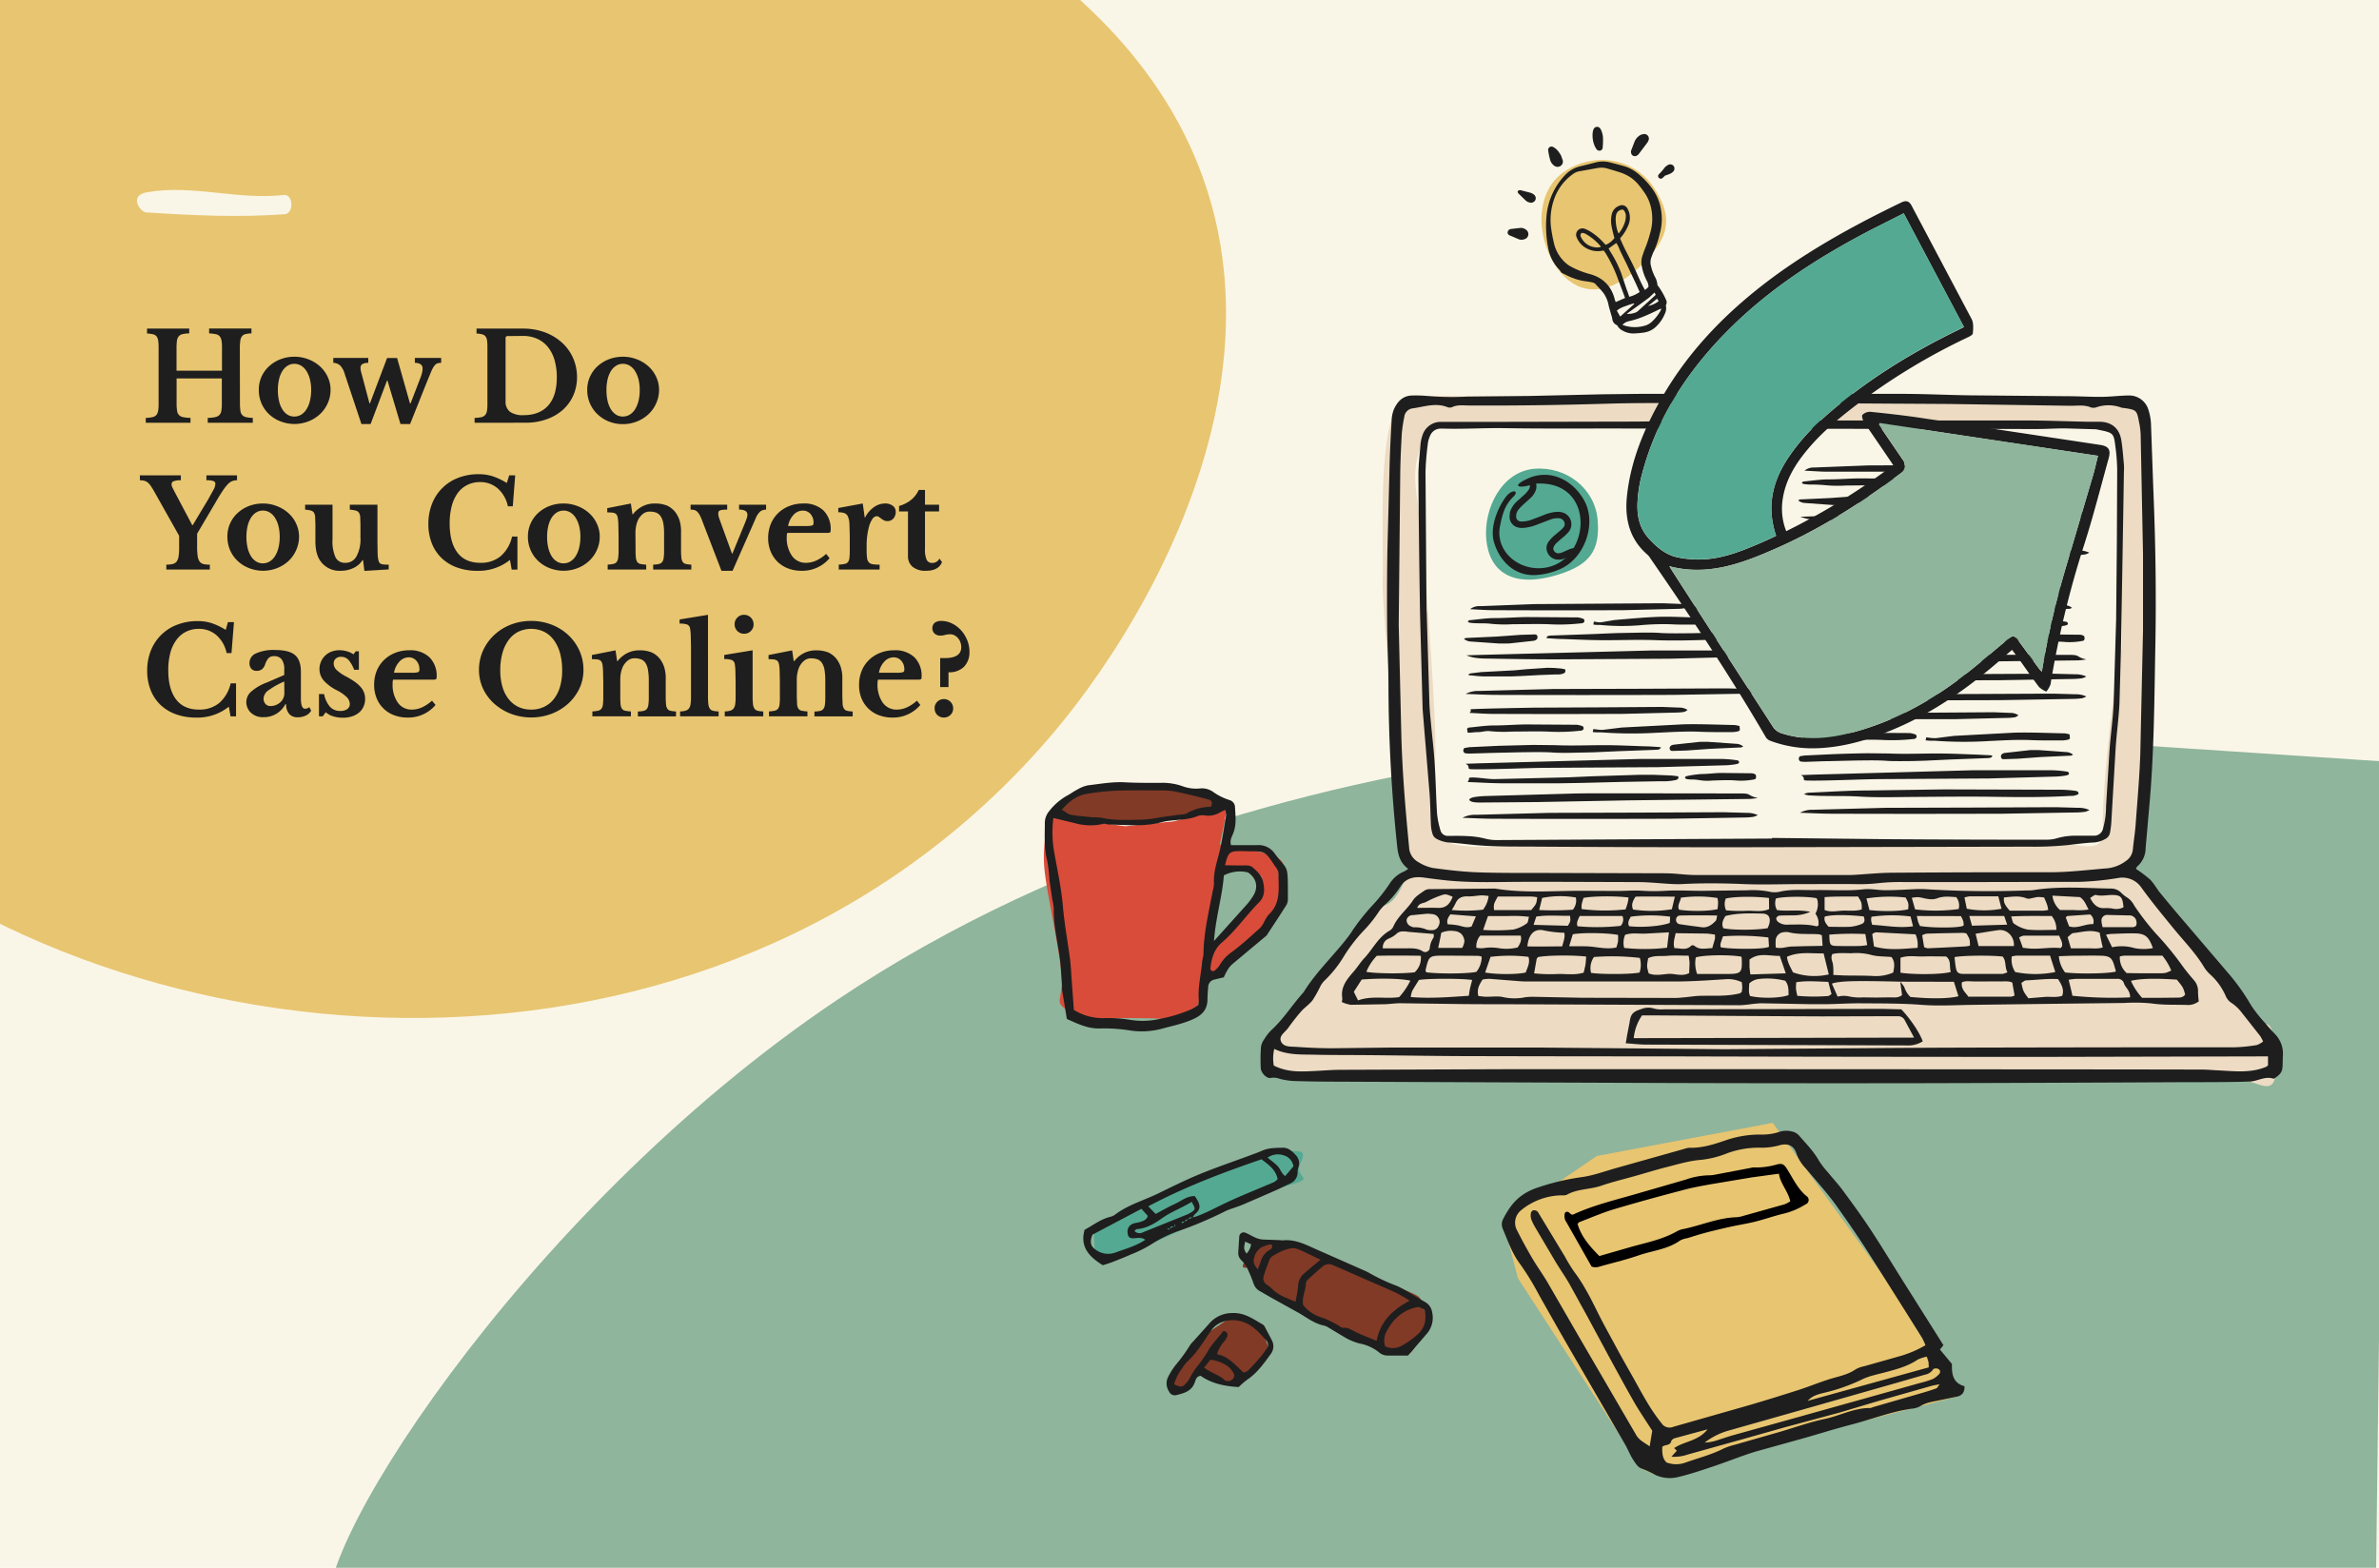 <svg xmlns="http://www.w3.org/2000/svg" viewBox="0 0 792 522"><style>.O{fill:#1e1e1e}.P{fill-rule:evenodd}.Q{fill:#faf6e7}.R{fill:#813a26}.S{fill:#54a992}.T{fill:#e8c571}</style><defs><clipPath id="A"><path d="M86 217.14h706V522H86z" fill="none"/></clipPath><clipPath id="B"><path d="M0 0h447v467H0z" fill="none"/></clipPath></defs><path d="M0 0h792v522H0z" class="Q"/><g clip-path="url(#A)"><path d="M116.34 539.55c-1.82.14-4 0-5.36-1.29-13.6-12.94 61.42-134.06 167.87-205.44C430.7 231 627.94 242.82 672 245.49l122.39 8.1-3.48 279.48z" fill="#8fb59c"/></g><path d="M352.36 269c3.07-2.22 6.47-5.45 10.9-6s14.8-.51 21.27-.51 12.09.85 15.83 2.38 6.64 2.39 6.47 2.9a5.31 5.31 0 0 1-4.26 2.55c-2.55.17-18 3.23-18 3.23l-20.76.51c-.68 0-11.41-2.89-11.41-2.89z" class="R"/><path d="M419.85 283.77c-12-2.56-13.79-2.56-13.79-2.56s3.07-13.78 2.3-13-17.36 5.36-18.13 5.36-15.57 1.54-15.57 1.54l-13-1.79-10.47-1.79-3.38 2.56c.83 3.57-.7 7.14-.19 14.29s3.71 20.43 5.43 32.94-2.88 11.49 2.23 15.06 5.75 2.8 12.06 2.68 14.38-.11 19.29.14 12.37-4.46 12.37-4.46l.71-9.1a5 5 0 0 0 5.62-1.79 92 92 0 0 1 11.23-11c3.58-2.81 8.17-5.1 8.94-11a48.4 48.4 0 0 0 .15-10.89s6.2-4.64-5.8-7.19m-1.11 13.1c-.34 3.58-5.27 7.15-6.8 8.34s-9.88 11.58-9.88 11.58a134 134 0 0 1 1.88-14.79c1.53-8.51-1-8.34 5.1-12.26l3.41-.34s4.08 0 6.64 1.71 0 2.19-.35 5.76" fill="#d94c3a"/><path d="M353.59 329.66c-.07-.44 0-.89 0-1.32l-.51-7c-.57-6.29-2.39-12.43-2.27-18.81a18.5 18.5 0 0 0-.49-3l-.95-6.54a53 53 0 0 0-.77-6.54c-1.06-4.08-.78-8.18-.76-12.29a6.1 6.1 0 0 1 1.44-4.07 19.9 19.9 0 0 1 5.95-5.17c1.17-.59 2.21-1.44 3.38-2a11.2 11.2 0 0 1 3.6-1.44c4.09-.47 8.15-1.23 12.3-1s8 .17 11.92.18a19.9 19.9 0 0 1 7.37 1.16 13 13 0 0 0 5.64.71 6.44 6.44 0 0 1 4.23 1 19.6 19.6 0 0 0 5.88 2.93 2.63 2.63 0 0 1 1.57 1.86c.16 3.06.62 6.16-.57 9.16-.47 1.2-1.23 2.39-.71 3.92h8.68a6.48 6.48 0 0 1 5.76 2.67c4.08 5.62 4.44 3.51 4.47 11.43v3.5a4.5 4.5 0 0 1-.37 2.14c-2.18 3.48-4.46 6.9-6.71 10.33a1 1 0 0 1-.33.29l-11.16 9.33a8.5 8.5 0 0 0-1.59 2c-.46.73-.79 1.54-1.18 2.32l-3.1.74a2.57 2.57 0 0 0-2.09 2.51c-.11 1.32-.24 2.65-.23 4 0 3.18-1.48 5.11-4.35 6.48-3.49 1.67-7.21 2.39-10.88 3.4a26.1 26.1 0 0 1-10.94.51 53.7 53.7 0 0 0-9.65-.61c-4.13.12-7.61-1.67-11-3.16zm13.73 9.34a45 45 0 0 1 9.22.62 25.9 25.9 0 0 0 10.07-.48 46.2 46.2 0 0 0 10-3.1c.78-.39 1.51-.87 2.31-1.34a9.7 9.7 0 0 0 .17-1.78c-.34-4.29.77-8.45 1.12-12.68.07-.87.42-1.73.44-2.6.09-7.11 1.77-14 3.07-20.9a11 11 0 0 0 .43-2.6c-.25-3.92 1.15-7.51 2-11.23s1.39-7.48 2-11.23a9 9 0 0 0-.2-2 15 15 0 0 0-1.69.76 7.6 7.6 0 0 1-4.62 1.15 6.1 6.1 0 0 0-2.62 0c-4 1.78-8.41 1.12-12.53 2.23-5.61 1.5-11.39.81-17.12.74-.72 0-1.51-.4-2.17-.23a18.6 18.6 0 0 1-9.14-.19l-4.66-1.13-2.71-.65a37.2 37.2 0 0 0 .22 11.1c1.06 6.07 2.42 12.13 2.94 18.26.5 5.87 1.57 11.64 2.35 17.45.29 2.19.38 4.4.54 6.59q.39 5.25.76 10.49a18 18 0 0 0 9.82 2.75m-10.76-67.7c2.29.41 4.64.57 7 .8a26 26 0 0 1 3.07.18c4.51 1 9.07.7 13.62.64a46 46 0 0 0 6.1-.79l6.51-.91a5.9 5.9 0 0 0 2.15-.35 15.83 15.83 0 0 1 8.1-2.23c.65-1.31.32-2.14-.65-2.39q-5.47-1.5-11-2.66a25 25 0 0 0-4.82-.41c-5 0-10-.1-15 .09a75 75 0 0 0-10.05 1.1c-3.11.55-5.6 2.36-8.09 5.25 1.33.77 2.14 1.51 3.06 1.68m56.87 16.87c1.3 0 2.67-.23 3.77.77 1.43 1.29 2.87 2.67 3.28 4.59.51 2.43.75 4.84-1.34 6.94-4.33 4.34-7.77 9.47-12.52 13.5-2.41 2.06-3.39 5.37-3.67 8.66a1 1 0 0 0 .51.62.89.89 0 0 0 .81 0 8.1 8.1 0 0 0 1.77-1.88 13.35 13.35 0 0 1 4.1-4.42c3.3-2.42 6.3-5.25 9.38-8a7.7 7.7 0 0 0 1.23-1.8 12.7 12.7 0 0 1 1.61-2.61c4.14-3.83 3.26-8.81 3.26-13.59 0-1.27-.87-2.11-1.51-3.09-3-4.5-3-4.37-8.2-4.41-1 0-2-.08-3.08-.06-3.49 0-4 .46-5 4.72zm2 12.58a20 20 0 0 0 1.57-2.15c1.9-2.79 1.52-5.69-1-7.73a2.3 2.3 0 0 0-1.19-.53 11.7 11.7 0 0 0-7.37 1.13c-.53 7.11-2.71 13.86-3.29 21.86l11.31-12.58z" class="O P"/><path d="M465.91 133.4c-7.65 11.24-5.1 47-5.61 59.24s8.51 96.64 8.51 96.64-2.55 10.61-7.83 12.13-39.49 49-39.49 49l.51 4.08 3.57 2.55 323.21 3.12c3.08.45 8.71 4.54 8.71-3.12s-.28-16.27-3.2-16.05S708 289.66 708 289.66s5.61-3.06 5.61-9.19l1-137.36c0-5.1 2.55-9.71-5.11-9.71s-239.09-1.66-239.09-1.66z" fill="#eddbc3"/><path d="M477.66 141.06c-9.7 12.77-6.13 20.43-4.6 34.73s6 73.34 4.53 78.29-.71 18.08 1.88 22.21.74 5.71 17.59 5.71l186.9-1c4.09-2 17 5.65 16.17-5.09s4.74-58.61 6-59.19-1.78-73.08-1.78-73.08l-19.91-3.07-166 1z" class="Q"/><path d="M364.06 409.91c1-.76 27.58-14.29 33.71-16.59s24.76-11 28.85-10.21 9.19-1.54 6.38 4.08 6.89 4.6-5.62 7.92-52.34 24-57.44 24-5.48-3.24-5.48-3.24Z" class="S"/><g class="O P"><path d="M468.81 289.28c-2.74-2-3.36-4.6-3.67-7.49a519 519 0 0 1-2.9-53c0-7-.4-14-.45-21q-.1-12.07.09-24.16l.76-29.71c.14-4.62.37-9.23.65-13.84a11 11 0 0 1 .78-3.85c1.23-2.65 3.1-4.61 6.33-4.54a37 37 0 0 1 4.36.12 97 97 0 0 0 13.77.24l20.61-.21 24.55-.56 12.28-.14h87.17c7.52 0 15.05.38 22.57.49l32.49.29c3.8 0 7.61.25 11.42.21 3 0 6.06-.43 9.08-.45a6.66 6.66 0 0 1 6.54 4.79 17.4 17.4 0 0 1 .85 4.64l.78 21.77c.73 17.28 1 34.59.68 51.88-.34 17.82-.39 35.66-2 53.43l-1.24 14.19a8.2 8.2 0 0 1-2.65 6 2.6 2.6 0 0 0-.48.61c-.06.09 0 .25 0 .38a42 42 0 0 1 4.6 3.47c1.3 1.29 2.16 3 3.33 4.42q4.14 5.06 8.39 10l14.92 17.48a70.6 70.6 0 0 1 7 10 49 49 0 0 0 4.91 6.17c1 1.21 2.08 2.38 3.17 3.53a9.32 9.32 0 0 1 2.49 7.27c-.07 1.31 0 2.64-.16 4-.17 1.61-1.37 2.48-2.59 3.31-.11.07-.26.19-.34.16-2.84-1-5.32.88-8.08.95-9 .25-17.94.17-26.91.22q-41.4.21-82.81.31-41 .06-82-.06-56.1-.2-112.1-.45-7.32 0-14.64-.23a25.6 25.6 0 0 1-4.26-.69 5.7 5.7 0 0 0-3-.33c-1.32.35-3.27-1.57-3.37-3.22a56 56 0 0 1 .07-7.12 5.8 5.8 0 0 1 1.07-2.51 15 15 0 0 1 2.44-3.11c4-3.67 6.88-8.34 10.49-12.36a2 2 0 0 0 .25-.31c4.32-7 10.47-12.54 15.32-19.11.54-.75 1-1.56 1.55-2.3a71 71 0 0 1 6.2-7.64 55 55 0 0 0 5.4-6.83 10.56 10.56 0 0 1 5-4.26 8.6 8.6 0 0 0 1.29-.85M465.65 208l.85 36c.31 12.71 1.37 25.36 2.6 38a5.9 5.9 0 0 0 3.14 5.08A14.4 14.4 0 0 0 477 289c4.92.66 9.88 1.27 14.84 1.45 7.46.27 14.93.19 22.4.21l40.09.11c3.4 0 6.79.57 10.18.58h50.32c.91 0 1.83 0 2.75-.07 4-.24 8.09-.66 12.14-.69q26.34-.19 52.66-.16c6.45 0 12.81-.81 19.2-1.32a12.4 12.4 0 0 0 6.14-2.42 5.21 5.21 0 0 0 2.34-3.91c.27-2.73.71-5.45.92-8.19.57-7.84 1.28-15.68 1.55-23.53l.91-41.26v-25.15l-.79-40.08a25.5 25.5 0 0 0-.58-4.27c-.69-3.68-.89-3.84-4.79-4.43a4.5 4.5 0 0 1-1.15-.18 12.27 12.27 0 0 0-8.09-.12 3.17 3.17 0 0 1-1.9.11c-2.29-1-4.66-.53-7-.57l-40.08-.6-37.34-.22a4.5 4.5 0 0 0-1.56 0c-3.22 1.08-6.48.5-9.72.3a173 173 0 0 0-21.6 0c-3.1.2-6.24.81-9.33-.27a6.1 6.1 0 0 0-2-.08c-10.75 0-21.5-.16-32.23.17-15.46.46-30.91.69-46.37.6-1.82 0-3.66-.3-5.42.53a2.18 2.18 0 0 1-1.53.06c-3.92-1.59-7.74-.2-11.57.36a3.19 3.19 0 0 0-2.88 2.81 50 50 0 0 0-.82 5.43c-.26 4.44-.47 8.9-.53 13.35zm287.78 138.8a14.5 14.5 0 0 0-1-1.86l-6.3-8A14.1 14.1 0 0 0 743 334a5 5 0 0 1-2-2.3 21.1 21.1 0 0 0-5.22-7.27 11 11 0 0 1-2-2.39c-2.85-4.76-6.74-8.68-10.21-12.94s-7.15-8.7-10.45-13.25a7.69 7.69 0 0 0-8.06-3.49 101 101 0 0 1-12.49 1.26l-33.78.07h-25.15a67 67 0 0 0-8.24.36 54 54 0 0 1-7.83.32c-5.89-.06-11.78 0-17.67 0-6.42 0-12.85.25-19.25 0-6.94-.3-13.87-.37-20.81 0-1.31.06-2.62 0-3.92-.07-3.4-.19-6.79-.56-10.19-.6l-25.94-.08h-12.16c-8.51 0-17 .38-25.53-.43-2.73-.27-5.45-.62-8.18-1-3.06-.4-5.83.16-7.62 2.88a30.2 30.2 0 0 1-5.31 6.25 13.6 13.6 0 0 0-2.05 2.37 42 42 0 0 1-5.1 6.33 53 53 0 0 0-6.63 8.7 38.5 38.5 0 0 1-6.11 7.64 7.6 7.6 0 0 0-1.44 1.85A44 44 0 0 1 437 333c-1.08 1.43-2.69 2.45-3.88 3.82-1.55 1.77-3 3.67-4.35 5.56-1 1.33-3 2.5-2.36 4.25.79 2.1 3.27 1.81 5.15 1.94 3.91.28 7.84.45 11.76.46l19.65-.23h49.91l61.3.55 53.84-.4q14.15-.1 28.28-.14 31-.07 62.1-.1h25.54a54 54 0 0 0 7.4-.75 7.3 7.3 0 0 0 2-1.12zm-329.35 8c4.7 2.37 9.3 2 13.88 1.79 2.61-.12 5.22-.36 7.84-.38l59.33-.22q91.74 0 183.49.08 22.21 0 44.41.06c1.69 0 3.39.17 5.09.25 5.47.24 11 1.05 16.28-1.16a3.8 3.8 0 0 0 .65-.48v-3h-2.9l-71.52.16q-62.28 0-124.56-.17-32.6 0-65.21-.08c-11.66 0-23.31-.22-35-.32-6.16-.06-12.31 0-18.47-.16-4.41-.08-8.89.15-13.17-1.92a13.4 13.4 0 0 0-.14 5.6zM580.63 140h93.52c6.93 0 13.85.29 20.78.43h3.93c4 0 6.66 2.07 7.34 6.08.45 2.71.62 5.46.88 8.2a19 19 0 0 1 0 2.36q-.47 29.85-1 59.7l-.49 17.67c-.27 5.1-1 10.17-1.3 15.26l-1.35 23.12a30 30 0 0 1-.53 4.63 3 3 0 0 1-1.35 1.8 9.35 9.35 0 0 1-3.67 1.24c-3 .15-5.94.52-8.91.88a112 112 0 0 1-12.94.54l-36.54.07-61.69.12q-34.78 0-69.56-.22c-5.63 0-11.28 0-16.87-.54-3-.28-5.92-.68-8.91-.84a11 11 0 0 1-3.7-1.19 2.7 2.7 0 0 1-1.27-1.41 11 11 0 0 1-.61-3c-.19-3.52-.19-7.06-.46-10.57l-2.16-26.23c-.07-.91-.16-1.83-.18-2.74l-.83-30.63q-.39-23.18-.56-46.36c0-3.52.43-7 .72-10.57a11.8 11.8 0 0 1 .59-2.68 6.36 6.36 0 0 1 6.47-4.65h16.88l47.55-.1 36.14-.36zm9.3 139.21V279l38.5.42q26.52.18 53 .17a12.6 12.6 0 0 0 3.44-.5 21.3 21.3 0 0 1 6.2-.83H697a3 3 0 0 0 3.13-2.4 27 27 0 0 0 1-7.37l1.16-18.8c.39-5.22 1.14-10.42 1.38-15.65l.82-27.87.24-25.53.11-24.36a59 59 0 0 0-.52-7c-.67-5.38-.56-5.13-6.61-6.36h-.4l-9.79-.28c-3.26-.01-6.28.21-9.42.21q-70.72-.07-141.44-.18c-11.91 0-23.84.08-35.75-.11-6.8-.11-13.59.36-20.38.15h-.79a3.75 3.75 0 0 0-3.67 2.46 8 8 0 0 0-.73 2.63 89 89 0 0 0-.77 9.38l.34 45.57c0 .4.05.79.06 1.18l.9 30.23c.07 2.22.31 4.44.52 6.66.4 4.43.95 8.85 1.23 13.29.36 5.61.45 11.24.8 16.85a29 29 0 0 0 1.08 5.36 2.49 2.49 0 0 0 2.6 2c2.09 0 4.19-.06 6.28.07a28.4 28.4 0 0 1 5.8.78 15.2 15.2 0 0 0 4.24.54z"/><path d="M732 333.41a5.8 5.8 0 0 1-4 1.2c-3.92-.13-7.83.08-11.75-.51a56 56 0 0 0-9-.15q-25.14.29-50.27.62c-5.77.07-11.56.44-17.29 0-6.94-.53-13.86-.45-20.78-.51-3.41 0-6.81.21-10.22.28H602l-15.71-.29a40 40 0 0 0-4.26.43c-1 .09-2.08.23-3.12.22l-77.83-.33c-5.23 0-10.47 0-15.71-.07l-19.22-.26c-1.69 0-3.37.27-5.07.33l-11.38.19a10.6 10.6 0 0 1-3-.93 5 5 0 0 0 .17-1.28c-.63-3.83 1.67-6.41 3.9-9 1.2-1.38 2.17-3 3.38-4.27 2.85-3 4.62-7 8.4-9.16a3.14 3.14 0 0 0 1.3-1.4c1.48-3.45 4.58-5.68 6.56-8.76.88-1.35 2.49-2.27 3.86-3.26a3.4 3.4 0 0 1 1.87-.46l21.6-.18c9.51 1.58 19.08.75 28.62.74l12.18.06c2.73 0 5.45-.27 8.19-.07a61 61 0 0 0 7.86 0c4.56-.26 9.12.1 13.69 0l13.36-.15a29.8 29.8 0 0 1 7.42.45 7.5 7.5 0 0 0 3.52 0c3.89-.9 7.82-.45 11.73-.53 5.35-.09 10.7.35 16.07-.25 2.43-.27 5 .32 7.42.3 3.51 0 7-.25 10.51-.39h2a338 338 0 0 0 34.15.47 19 19 0 0 0 2.36-.09c8.59-1.41 17.24-.69 25.87-.54a4.7 4.7 0 0 1 3.52 1.43 10 10 0 0 0 2.16 1.68 7.3 7.3 0 0 1 2.17 2.58 86 86 0 0 0 7.16 9.27 106 106 0 0 1 8.49 10.27c1.28 1.82 2.7 3.54 4.15 5.22a5.4 5.4 0 0 1 1.41 3.94 28 28 0 0 0 .25 3.16m-99.38-6.55c-15.47-.36-20-.25-22.76.64l1.91 4.34a8.6 8.6 0 0 1 4.15 0 16.5 16.5 0 0 0 4.27.25l4.31.06 4.31-.06c1.43-.06 2.88.37 4.41-.74l-.6-4.46a9.3 9.3 0 0 1 1.37 1.82 7.86 7.86 0 0 0 2 3.24c7 .67 12.94.58 16-.25l-1.51-4.8zm-140.47 4.78c1 .09 1.74.23 2.51.24 2 .05 4-.32 5.87.15a17.8 17.8 0 0 0 7.34 0 20.5 20.5 0 0 1 3.13-.12l15.71.31 31 .06c1.18 0 2.35-.15 3.51-.25 1.56-.15 3.11-.41 4.67-.45 4.42-.12 8.88.26 13.24-.81.23 0 .41-.28.72-.49a12 12 0 0 0 .16-1.46c0-.63-.1-1.25-.14-1.77a10.45 10.45 0 0 0-5.53-1c-5.48.35-11 .73-16.47.75h-48.32c-1.31 0-2.62 0-3.93-.12l-9.75-.77a12.7 12.7 0 0 0-2.3.24c-1 1.58-2 3.1-1.41 5.49zm117.88-14c-.7 1.29 0 2.34.19 3.46a19.7 19.7 0 0 1 .11 3.52l3.69.18c3.25.06 6.5 0 9.75.18a14.3 14.3 0 0 0 6.51-1.16c.35-1.81.69-3.56-.6-5.17-2.38-.23-4.81-.1-7-.77a19.6 19.6 0 0 0-6.15-.5c-2.18.05-4.4-.25-6.53.3zm-4.66-9.47a5.16 5.16 0 0 0-1-3.94 6.42 6.42 0 0 0 .7-4.44 2.6 2.6 0 0 0-.31-.71c-3.15-.67-10.77-.64-13.51.07a4.7 4.7 0 0 0 .32 3.85c3.37.55 6.84-.28 11.1.61a14.1 14.1 0 0 1-5.66 1.18c-1.57 0-3.14 0-4.69.08a1.4 1.4 0 0 0-1 .89A1.72 1.72 0 0 0 592 307a4.8 4.8 0 0 0 3.32.86c3.12 0 6.25-.22 9.32.55.17.09.41-.11.79-.22zm103.75 23.88c.12-2.17-1.47-3.1-2-4.55a2.13 2.13 0 0 0-2.37-1.57H691a23 23 0 0 0-2.32.3l.7 2.86c.21.86.38 1.69.55 2.46a131 131 0 0 0 19.18.54zm-219-5.76c-4-.56-14.85-.49-17.74 0-.77 1.25-1.57 2.44-2.25 3.69a8.2 8.2 0 0 0-.47 2c6.62.55 12.92 0 19.33-.42.14-.87.22-1.62.38-2.36s.43-1.71.73-2.87zm-38 6.8c4.68-1.67 9.29-.4 13.69-1.09a24 24 0 0 0 3.71-5.47c-2.86-.72-10.29-.88-16.19-.38l-2.63 4.09zm58.57-9a51.4 51.4 0 0 0 8.32.2c2.69 0 5.43.42 8.22-.44.22-1 .47-1.86.6-2.74s.16-1.74.24-2.61c-4.51-.54-13.27-.43-16.05.18-.15.2-.39.4-.44.62l-.86 4.83zm140-5.45c.13 1.15.21 2.32.42 3.46.3 1.72.79 2.16 2.64 2.18h12.9a7 7 0 0 0 1.66-.56c-1-1.76-.31-3.75-1.62-5.23-4-.44-13.13-.37-16 .19zm-18 5.24c4.91.72 14.13.57 16.77-.27-.6-1.72.25-3.86-1.61-5.14-2.61 0-5.07-.08-7.53 0s-5.13-.47-7.63.45zm-102-5.28a6.35 6.35 0 0 0-1 5.34c4.1.55 13.33.47 16.14-.12a8.17 8.17 0 0 0 .09-4.87 80 80 0 0 0-15.19-.31zm182.44 13.64h5.7l5.86-.06c1 0 2.11 0 2.78-1.06-.66-2.34-.66-2.34-2.78-4.94-7.24-.47-12.24-.36-15.28.41a21.2 21.2 0 0 0 3.76 5.69zm-25.64-8.45c4.85.57 14.33.39 16.85-.27a.86.86 0 0 0 0-.39c-.09-.38-.23-.74-.33-1.12-.8-3-1.49-3.7-4.49-3.79s-5.75 0-8.63 0c-1.78 0-3.57.1-5.47.16a10.15 10.15 0 0 0 2.11 5.45zm-194.25-5.26a5.3 5.3 0 0 0-1.18-.28c-3.77 0-7.53-.06-11.3-.06-5 0-5.07.07-6.19 4.93 0 .18.2.42.3.63 4.47.56 13.88.48 16.65-.17a8.15 8.15 0 0 0 1.76-5zM565 324.3h9.77c5 0 5.3-.33 5.05-5.43a1.4 1.4 0 0 0-.14-.34c-3.78-.7-12.58-.58-15.13.25a10.5 10.5 0 0 0 .45 5.52m-92-6.06c-4.93-.09-9.85-.11-14.64 0a17 17 0 0 0-3.49 5.33c3 .62 12.28.69 16.1.16a6.44 6.44 0 0 0 2.03-5.49m134.06-.8c-4.15.08-8.2-.65-12.16 1.14.21 2 1.27 3.6 2 5.18a21.36 21.36 0 0 0 11.93.68l-1.73-7zm-44.93.76c-2.61 0-4.82-.16-7 .05s-4.42-.23-6.43.8c-.49 2.69-.49 2.69.17 5.05 2.1.86 4.34.35 6.49.17s4.61 1 7-.28c0-1.19.12-2.35.11-3.51a22 22 0 0 0-.3-2.28zm157.68 0h-12.57a11 11 0 0 0-1.52.25A6.87 6.87 0 0 0 708 324l4.89.07H718c2.9 0 2.9 0 4.84-.91a19.2 19.2 0 0 0-3-5zm-37.36 0h-11.2a9.4 9.4 0 0 0-1.5.27 7.5 7.5 0 0 0 1.14 5.18 33.7 33.7 0 0 0 13.35 0l-1.75-5.45zm-188.07 5.61c4.15.72 10.78.66 13.55 0 .59-1.68 1.55-3.31.91-5.21a52.3 52.3 0 0 0-12.63 0l-1.79 5.21zm175.49 3.31c-1.29-.55-2.74-.31-4.15-.34s-2.85 0-4.28 0h-4.3c-1.43 0-2.78-.28-4 .31-.36 2.37 1.34 3.46 2.14 4.76h14.23a4.3 4.3 0 0 0 1.17-.38l-.77-4.35zm-96.19-18.07c2.75.67 11 .68 14.78 0a10 10 0 0 0 .63-1.7c.36-2-.41-3.12-2.35-3.16-4.13-.09-8.29-.23-12.32.81-.81 1.33-1.42 2.58-.7 4.05zm-113.36 6.71H468c1.94 0 3.87-.16 5.66 1a1.53 1.53 0 0 0 2.11-.48 1.46 1.46 0 0 0 .23-.73 7.2 7.2 0 0 1 1.17-3.25c.23-.33.11-.9.15-1.32l-8.38-.7a11 11 0 0 0-2-.15 3 3 0 0 0-1.77.56 8.9 8.9 0 0 1-2.92 1.86 3.11 3.11 0 0 0-1.88 3.21zm134 10.79a24.4 24.4 0 0 0-8.51-.61 5.62 5.62 0 0 0-3.48 1.53c0 1.46-.33 2.89.3 4.17 4 .88 10 .72 12.8-.3-.01-1.67.08-3.34-1.11-4.79m-71.93-11.5c3.16.07 5.64-.09 8.06.22s5.06.78 7.65.21a15 15 0 0 0 .56-2 20 20 0 0 0 0-2.19c-3.44-.68-12-.82-15.06-.2zM685.15 326c-3.63-.2-7.12.29-10.61.43-.56 0-1.09.57-1.59.85.54 2.68.64 2.87 2.33 5.11l5.47-.45c1.8-.13 3.88.28 5.8-.38.69-2.1-.19-3.66-1.4-5.56m-129.54-15.56-7.59.41c-2.33.15-4.68-.39-7 .42a6.84 6.84 0 0 0-.32 4.35 63.2 63.2 0 0 0 14.29-.07zm99.06.38a5.2 5.2 0 0 0-1.1-.21q-6.09.09-12.18.26a5.5 5.5 0 0 0-1.47.54l.64 3.94a4.2 4.2 0 0 0 1.25.39q6.27-.27 12.52-.62a9.4 9.4 0 0 0 1.5-.27c-.02-2.07-.02-2.07-1.16-4.03m-30.79 4.32c5 1.42 9.73.75 14.49.46a8.3 8.3 0 0 0-.67-4.5l-12.83-.66a2 2 0 0 0-.77.09 7 7 0 0 0-.81.48zm-81.72-16.3c-4.13-.56-12.1-.49-15 .14-.2.7-.46 1.44-.61 2.2a9.5 9.5 0 0 0 0 1.51 63.8 63.8 0 0 0 14.62.11c.22-.66.5-1.38.69-2.12s.23-1.22.3-1.84m52.35 25.25-2-5.82c-3.48.11-6.89-1.23-10.08 1.24v2.34a25 25 0 0 0 .3 2.6zm-5.6-25.09c-5-.6-11.7-.49-14.38.19a4.9 4.9 0 0 0 .11 3.92 50 50 0 0 0 7 .14c2.41-.07 4.89.5 7.32-.55zm17.62 12.42a5 5 0 0 0-1-.34c-3.37-.23-6.78.17-10.11-.69a4.5 4.5 0 0 0-1.56 0 2.92 2.92 0 0 0-2.69 2.4 17.4 17.4 0 0 0 0 2.7c2 .49 3.57-.29 5.23-.33l5.08-.14c1.69 0 3.34-.06 5.28-.08l-.23-3.54zm-33.67 4c3.68.71 15 .69 16.06-.2l-.2-3.08a80.3 80.3 0 0 0-15.11-.38c-.27.81-.61 1.66-.84 2.53a3.4 3.4 0 0 0 .09 1.1zm79.2-12.71a4.53 4.53 0 0 0-.81-4c-2.18-.13-4.34-.43-6.5.46a5.9 5.9 0 0 1-2.64.19c-1.15-.12-2.27-.5-3.42-.63a10.3 10.3 0 0 0-2.22.21l1.09 3.85a57.2 57.2 0 0 0 14.5-.11zm-153.42-4.2c-1.42 2.58-1.41 2.58-1.26 4.52h12.37c1.76-2.09 1.76-2.09 2-4.28a15 15 0 0 0-1.89-.23h-11.22zm-7.14 17.06a9 9 0 0 0 2.19.15 16.2 16.2 0 0 1 5.38 0 15.25 15.25 0 0 0 6.2-.27c.72-1.17 1.42-2.25 1-3.93h-13.49a5.54 5.54 0 0 0-1.28 4zm65.91.12c2 0 4 .89 5.62-.82a1 1 0 0 1 1 0c1.83 1.59 3.88.83 6 .84l.89-3.08a7 7 0 0 0 0-1.45c-1-.11-2-.32-3-.34l-10.1-.12c-.18 1.45-.92 2.85-.41 4.94zm-13.75-12.85a42.4 42.4 0 0 0 12.92-.09l1-4.2c-4.62 0-8.91-.1-13.07 0-1 1.5-1.51 2.77-.85 4.26zm90.7-4a50 50 0 0 0-13 .31l1 3.87c4.77.53 10.29.41 12.91-.27.16-2 .16-2-.91-4zm46.12 0a12 12 0 0 0-2-.17c-.76.06-1.49.3-2.25.43a2.8 2.8 0 0 1-1.44.08c-2.51-1.08-5-.59-7.63-.36-.32 1.91.74 3 1.91 4.4h11.18a11 11 0 0 0 1.63-.24 11 11 0 0 0-.33-1.6c-.32-.95-.7-1.76-1.07-2.64zM683 305c-4.29 0-8.69-.1-13.45.15.37 1 .42 2.07.92 2.37a11.9 11.9 0 0 0 4.55 2c3.09.31 6.24.09 9.56.09a6.85 6.85 0 0 0-1.62-4.71zm18.15 6.3 2 4.1a15.1 15.1 0 0 1 7.46.29 16.2 16.2 0 0 0 6.12 0c-1.33-3.73-2.52-4.81-5.73-4.9-2.71-.07-5.44.09-8.16.17a16 16 0 0 0-1.69.24zm-27.79 4.27c1.1.12 2 .25 2.9.29 3.22.15 6.42-.53 9.65-.19.16 0 .36-.33.54-.52.36-1.4-.53-2.44-.93-3.62h-11.79a6 6 0 0 0-1.54.6l1.21 3.34zm-179.57-5.93a64 64 0 0 0 10-.13 11.9 11.9 0 0 0 4.49-2.05c.47-.29.48-1.33.75-2.19a41 41 0 0 0-6.84-.26h-6.8c-.5 1.34-.95 2.65-1.6 4.53zM571.76 299a42.4 42.4 0 0 0-12.16-.11c-.16 1.31-1.31 2.49-.63 4 3.78.61 10.07.53 12.84-.19.05-.73.16-1.49.16-2.26a8.6 8.6 0 0 0-.21-1.44m-51.68 16.08c.43-1.67 1-2.93.71-4.5a39 39 0 0 1-6.66-.75c-3.25-.84-5.25 1.16-5.65 5.28 3.76.11 7.52 0 11.6 0zM638.14 305c.22 1 .29 1.48.46 2a12 12 0 0 0 .59 1.33c4.58.72 13.65.66 14.52-.18a5.3 5.3 0 0 0-.11-1.43 12 12 0 0 0-.79-1.69zm32.3 10a5 5 0 0 0-1.91-4.43 4.34 4.34 0 0 0-3.32-.86c-2.42.34-4.84.76-7.51 1.19l1 4.1zm28.56-4.45c-3.13-1.16-5.93-.13-8.72.12-.64.05-1.22.83-1.94 1.37l1.1 3.72h5.27c1.67-.05 3.53.27 5.33-.3a82 82 0 0 1-1.04-4.91M525.9 305c-.54 1.2-1.19 2.2-.72 3.41a72.3 72.3 0 0 0 14.34-.13 3 3 0 0 0 .62-3.28zm81.53-6.3v4.3c2.19.87 4.27.23 6.32.2s4.11.24 6.06-.41c0-2.26 0-2.27-1.27-4.3-3.54.09-7.14-.09-11.11.22zm-95 4.31a102 102 0 0 0 11.19-.11 4.79 4.79 0 0 0 1-4.07 31.1 31.1 0 0 0-11.22.15l-1 4.07zM654 298.82l.77 3.76a31.7 31.7 0 0 0 11.57 0l-1.08-4.13h-9.56a11 11 0 0 0-1.7.37m-45.27 28.1c-3.75-.09-7.22-.45-10.74.13a19 19 0 0 0-.09 2.15c.07.75.27 1.48.44 2.37a61.4 61.4 0 0 0 10.24.07c.33 0 .64-.35 1.17-.65-.36-1.25-.67-2.48-1.07-4.07zM483.31 303a51 51 0 0 0 10.41-.11 9.1 9.1 0 0 0 1.86-4.56 18 18 0 0 0-2.32-.21c-1.54.08-3.09.4-4.62.34-1.91-.07-3.27.5-4.06 2.3a26 26 0 0 1-1.27 2.24m72.69 2.22a50.2 50.2 0 0 0-13.08 0c-.58 1-1.19 2-.56 3.17 4.27.51 10.7 0 13.52-1.09.05-.59.12-1.22.12-2.08m53 6c.1 3.56.21 3.71 2.86 3.76q3.69.07 7.39 0a19 19 0 0 0 2.37-.3l-.62-3.67a92 92 0 0 0-12 .19zm74.28-13a7.5 7.5 0 0 0 2.52 4.78h4.61a20 20 0 0 0 4.9-.16c-.87-1.64-1.35-3.1-2.85-4.14zm-60 9.71c4.57.25 8.89 1.17 13.6.49l-.83-3.27a49.6 49.6 0 0 0-13 .09 6 6 0 0 0-.14 1.12 9.5 9.5 0 0 0 .38 1.57zm-2.85-2.8c-6-.6-10.5-.58-12.92.05-.39 1.29.21 2.25 1.28 3.41 2.25 0 4.72.1 7.19 0a14 14 0 0 0 3.76-.92c1.1-.43 1.17-1.33.7-2.54zm-145.37-.89-4.78.47a2 2 0 0 0-2 1.56 2.17 2.17 0 0 0 1.39 2.14 2.3 2.3 0 0 0 1.11.35 9.5 9.5 0 0 1 4.17.77 5.9 5.9 0 0 0 1.95.17 2.27 2.27 0 0 0 2.08-1.55 2.6 2.6 0 0 0-1.13-3.5 2.5 2.5 0 0 0-1-.28 16 16 0 0 0-1.77-.13zm96.6.6a279 279 0 0 0-12.27 0A1.33 1.33 0 0 0 558 306a1.46 1.46 0 0 0 1.14 1.72h.05c2.42.38 4.85.68 7.27 1 2 .3 3.44-.78 4.71-2.11.3-.28.28-.88.5-1.73zM700 308.72h9.79c.71 0 1.39-.23 1.49-1a3.1 3.1 0 0 0-.34-1.82 2.45 2.45 0 0 0-2.34-1.1l-7-.16a1.87 1.87 0 0 0-2 1.71v.21a9.4 9.4 0 0 0 .4 2.16m6.93-6.62c-.27-3.45-.85-4.07-3.77-4.11-1.79 0-3.57.47-5.39 0-.5-.13-1.22.59-1.93 1 1.16 2.26 2.53 3.59 5 3.37a12.4 12.4 0 0 1 2.72.21 5.3 5.3 0 0 0 3.37-.47m-228.14 13.51h8a6.2 6.2 0 0 0 .74-2.18 4 4 0 0 0-1-2.44 3.92 3.92 0 0 0-2.43-1 7.86 7.86 0 0 0-4.28.59c-.3 1.63-.64 3.25-1.03 5.03m31.76-7.67 11.41.31c.92-1.54.92-1.54.73-3.33-3.71.09-7.46-.33-11.25.27zM655.61 305l.89 3.23 11.72-.35-1-2.88zm-183.81-2.71c2.56 0 4.76-.08 6.95 0 2.62.12 3.92-1.29 4.86-3.68a11.5 11.5 0 0 0-1.95-.75 2.87 2.87 0 0 0-1.51.13 34 34 0 0 0-5.3 2.28c-.93.57-2.39.26-3.05 2.02m11.06 2.16c-.72 1-1.37 1.93-.89 3.32a22 22 0 0 1 3.78.42c1.39.37 2.7.84 4.17.28l1.42-3.36zm206 4c2.79.88 5.32-.89 8-.75a3 3 0 0 0-1-3.22l-7.46.51c-.2 0-.39.24-.7.43l1.12 3zm-48.76 38.28a9.27 9.27 0 0 1-5.48 1.36l-86.47-.28c-2.22 0-4.42-.27-6.91-.44l.46-2.74.81-4.2c.37-2.82 1.08-3.57 4-4.49a6.25 6.25 0 0 1 4.2-.11 9.5 9.5 0 0 0 3.1.24l72.71-.16 6.45.16c3.09 3.25 6.15 7.83 7.13 10.66m-2.87-1.24-3.09-5.74a2.4 2.4 0 0 0-2.2-1.39h-2.74l-22.76.06q-27.65-.12-55.31-.33h-4.47a16 16 0 0 0-2.77 7.58z"/></g><path d="M419.13 413.57c-4.43 6.13-7.25 8.91-4 8.54s6.35 8.15 6.35 8.15 37.11 19.4 41.19 19.74 6.47 2.72 8.51-2 4.78-8.41 2.9-12 .51-3.62-5.28-6l-39.49-15.65z" class="R"/><path d="M367.16 421.28c-4.67-2.88-7.65-6.14-6.09-11.8 2.82-1.51 5.44-3.61 8.77-4.38a4.5 4.5 0 0 0 1.58-.82c4.26-3.17 9.39-4.58 14.08-6.87s9.19-4.52 13.92-6.47c5.61-2.3 11.37-4.25 17.05-6.36 1.23-.46 2.47-.89 3.67-1.43 2.24-1 4.65-.95 7-1 1.82 0 3.13 1.21 4.21 2.43a3.93 3.93 0 0 1 .85 4.28 6.6 6.6 0 0 0-.21 1.77 4 4 0 0 1-2.32 3.36l-4.19 2q-5.87 2.6-11.77 5.12c-1 .42-2 .74-3 1.11a21 21 0 0 0-2.66 1A128 128 0 0 1 392 410a41.7 41.7 0 0 0-8.91 4.44 43 43 0 0 1-6.7 3.29c-1.94.88-3.93 1.65-5.92 2.43-1.11.44-2.25.76-3.31 1.12m22.3-11.89c.26-.73.87-.85 1.54-.86a2.6 2.6 0 0 0 .3-.51 1.2 1.2 0 0 0-.13-.33.9.9 0 0 0-.14.28v.56c-1.3-.27-1.3-.27-1.57.88a1.8 1.8 0 0 0-.46-.41c-.09 0-.28.17-.42.26a1.4 1.4 0 0 0 .29.08zm4.79-2.48 1.3-.89 1.45-.69a11 11 0 0 0 1.37-.33c3.34-1.25 6.48-2.95 9.69-4.48 5.26-2.49 10.7-4.6 16.05-6.91a5.7 5.7 0 0 0 1.25-1c-.69-3.3-3.14-4.85-5.38-6.61-12.81 4.4-25.45 9.15-37.7 15.66l2.44 2.54c2.21-1.16 4.25-2.36 6.39-3.33s4-2.66 6.65-2.62a15.6 15.6 0 0 1 1.24 2.08c.67 1.72.32 2.65-1.24 4a5 5 0 0 0-.71 1.05c-.65-.12-1.23-.08-1.43.71-.82-.24-1.07.31-1.31.89a1.7 1.7 0 0 0-.62-.24c-.12 0-.23.26-.35.4.11 0 .23.11.31.08a4 4 0 0 0 .6-.31m-30.54 4.18c-.85 2-.81 3.62.75 4.78a7 7 0 0 0 6.75 1.22c3.41-1.26 7-2.2 10.08-4.28-1.18-.89-2.47-.6-3.75-.51-1.56.11-2.13-.55-2.17-2.08a2.71 2.71 0 0 1 1.82-2.77c.76-.31 1.63-.33 2.41-.6 1-.34 2.09-.57 2.52-2l-2.12-2.36zm33-10.91c-3.3 2.05-6.77 3.26-9.81 5.42-2.47 1.75-5.14 3.4-8.35 3.65-.31 0-.59.37-.89.57a2.22 2.22 0 0 0 2.78.51l14.17-5.7a10 10 0 0 0 2.18-1.12c1.21-.83 1.21-1.12-.08-3.33M422 385.44c1.19 1 2.33 1.8 3.31 2.79s1.23 2.46 2.54 3.35l2.74-3.22a4.43 4.43 0 0 0-3.22-3.67 6 6 0 0 0-5.37.75" class="O P"/><path d="m403.22 443-.79.51a27.6 27.6 0 0 0-9.77 11.14c-1 2.55-2.55 7.66-2.55 7.66s4.34.76 5.61-1 1.28-5.87 3.07-5.1 5.1 4.34 7.91 4.59 9.45-2.29 10-3.83 5.72-7.47 5.36-8.93-2.3-5.62-3.57-6.64-2.81-2.81-4.85-2.81h-3.83Z" class="R"/><g class="O"><path d="M468.75 451.35H462a4.37 4.37 0 0 1-2.95-1.1 14.6 14.6 0 0 0-6.45-2.92 19 19 0 0 1-5.21-2.23l-4.91-2.94a5.6 5.6 0 0 0-1.61-.77c-3.38-.66-6-2.84-8.87-4.44l-8.75-4.85-3.7-2.14a4.35 4.35 0 0 1-2.23-2.63 54 54 0 0 0-2.17-5.23 10.5 10.5 0 0 0-1.92-2.52 3.28 3.28 0 0 1-1-2.56l.34-5.34a1.49 1.49 0 0 1 1.61-1.34 1.5 1.5 0 0 1 .54.16c1.1.45 2.11 1.11 3.2 1.57a7.7 7.7 0 0 0 2.35.64l6 .22c.24 0 .48.09.71.07 3.73-.42 7 1.05 10.23 2.54l17 7.5a14 14 0 0 1 1.6.79 63 63 0 0 0 9.34 4.37 38 38 0 0 1 5.25 3l4 2.3a4.71 4.71 0 0 1 2.37 3.38 8.15 8.15 0 0 1-1.85 7.3zm-10.46-4.91c1.31-6.63 5.48-10.42 11-13.35a50 50 0 0 0-4.81-2.79l-20.56-9a3.26 3.26 0 0 0-3.67.44c-1.53 1.3-3 2.65-4.5 4-.42.4-1 1-1 1.44 0 2.49-1.44 4.8-.91 7.35a12.42 12.42 0 0 0 6.4 4.22 33.4 33.4 0 0 1 5.12 2.45c.63.32 1.28 1 1.87.91 1.57-.16 2.65.69 3.92 1.3 2.21 1.11 4.54 1.95 7.14 3.03m-18.64-27c-2.2-1-3.9-1.88-5.62-2.68-3-1.39-3.46-1.51-6.46-.52a23.3 23.3 0 0 0-4.09 2.12 2.34 2.34 0 0 0-.85 1.09c-.68 1.78-1.36 3.56-1.91 5.37a2.44 2.44 0 0 0 1.17 3 12 12 0 0 1 1.89 1.61c2.12 2 4.81 2.85 7.54 4 .33-2 .74-3.69.87-5.43a5.42 5.42 0 0 1 1.75-3.77c1.22-1.12 2.5-2.16 3.77-3.24zm21.45 28.82a5.82 5.82 0 0 0 5.41-.13 26.3 26.3 0 0 0 5-3.44 7.81 7.81 0 0 0 2.63-8.73c-.75-.26-1.58-.87-2.28-.74a14.2 14.2 0 0 0-4 1.41 14.8 14.8 0 0 0-5.88 6.08 6.42 6.42 0 0 0-.88 5.51zm-42.4-25.61c.41-1 .71-1.66.91-2.31a6.73 6.73 0 0 1 2.47-3.8c.67-.47 1.6-.7 1.44-1.77-.08-.59-1-.54-2.5.12-.33.14-.68.23-1 .4a5.33 5.33 0 0 0-2.45 3.32c-.48 1.39-.13 2.51 1.13 4zm-4.18-9.24c-.49 2.44-.45 2.44.45 4a5.66 5.66 0 0 0 1.53-3.11zm-2.14 48.43c-4.57-.26-8.94-1.12-12.67-3.74-1.35.16-1.63 1.23-1.89 2-.95 3-3.43 3.75-6 4.37a2.12 2.12 0 0 1-2.67-1.22 4.86 4.86 0 0 1-.11-5.09 24.5 24.5 0 0 1 2.29-3.59 51.6 51.6 0 0 0 4.79-6.6 9.3 9.3 0 0 1 1.15-1.36l5.24-5.84a10 10 0 0 1 7.74-3.57c4.08-.19 6.94 2 10.11 3.79a1.93 1.93 0 0 1 .7.77l2.31 4.4a4.28 4.28 0 0 1-.35 4.72c-2.31 3.16-4.56 6.37-7.91 8.58a25 25 0 0 0-2.73 2.38M414 457a3.9 3.9 0 0 0 1.38-.55 74 74 0 0 0 3.88-4.19 30 30 0 0 0 2.37-3.12 2.07 2.07 0 0 0 .08-2.66c-2.14-2.34-4.11-4.78-7.24-6.1-3.42-1.44-8.54-1.16-11.2 2.56-2.48 3.46-4.56 7.24-7.75 10.18a13.3 13.3 0 0 0-2 2.54 16.1 16.1 0 0 0-2.64 5.28c2.4 1 2.78 1 3.9-.28a7.2 7.2 0 0 0 1.26-1.73 26 26 0 0 1 3.15-4.74 44 44 0 0 0 3-4.41c1.4-2.51 3.5-4.41 5.08-6.62 1.31.23 1.56 1 1.26 1.88a6.8 6.8 0 0 1-1.11 1.78 9.8 9.8 0 0 0-2.25 4.09c3.92.76 6.14 3.71 8.83 6.09m-13.15-1.62c2.4 1.82 5.09 2.36 6.95 4.24a.66.66 0 0 0 .33.12 2.13 2.13 0 0 0 2.27-.57 1.6 1.6 0 0 0 .26-2 8 8 0 0 0-2-2.34 13.05 13.05 0 0 0-5.71-2.1z" class="P"/><path d="M527 206c.3.08.53.35.46 1a1.27 1.27 0 0 1-1.16.55 64.3 64.3 0 0 1-10.84.29c-3.94-.13-7.88 0-11.81 0a46.5 46.5 0 0 1-7.27-.13c-1.62-.22-3.25-.13-4.88-.19a20 20 0 0 1-2.27-.19c-.16 0-.31-.18-.64-.39.31-.24.45-.42.59-.43 2.81-.25 5.62-.71 8.44-.71 3.58 0 7.16-.31 10.73-.34l16.82.11a7.6 7.6 0 0 1 1.83.43m5.61 2.07h-1.08a8 8 0 0 1-1.07-.12l.15-1 1 .16a5.5 5.5 0 0 0 1.4.1l4.42-.76c4.94-.42 9.9-.9 14.85-1.07 4.08-.13 8.17.13 12.26.23a6.4 6.4 0 0 1 1.2.36c0 .52.06.94.09 1.31-.16.19-.24.36-.33.39a5.4 5.4 0 0 1-1.38.3c-2.61 0-5.21.05-7.82-.11a84 84 0 0 0-10.3.32 74 74 0 0 1-13.39-.11m-30.98 6.2h-2.51l-9.31-.65a4 4 0 0 1-2.45-.89c.33-.16.52-.31.71-.31l10.3-.47 7.79-.57 4.77-.14c.4 0 .81.08.94.86a1.11 1.11 0 0 1-.65 1.05 2.7 2.7 0 0 1-.73.22l-7.75.85zm48.14 2.32h27a43 43 0 0 1 7.5.5c.82.71.3 1.09-.83 1.27a29 29 0 0 1-3.49.34l-24 .63h-.46l-37.72.21c-7.38 0-14.75-.12-22.09-.25-2.6 0-5.3-.11-7.47-1.09l4.29-.14zM532.36 201l19.46-.13h2.11l5.38.21a4.83 4.83 0 0 1 2.74.78 4 4 0 0 1-1.07.63 14.6 14.6 0 0 1-2.28.23l-18.39.45h-1.2q-20.94.09-41.87 0c-2.48 0-5-.2-7.82-.34a4.86 4.86 0 0 1 3.31-1l18.11-.69zM545 270.57l26.34-.12h2.85l7.29.2a8.8 8.8 0 0 1 3.71.74 6.3 6.3 0 0 1-1.45.59 25 25 0 0 1-3.09.22l-24.89.42h-1.63q-28.33.09-56.67 0c-3.36 0-6.73-.2-10.6-.32a8.76 8.76 0 0 1 4.49-1l24.52-.65zm1.07-41.24 26.34-.12h2.85l7.29.2a8.8 8.8 0 0 1 3.71.74 7 7 0 0 1-1.45.59 29 29 0 0 1-3.09.22l-24.89.42h-1.63q-28.34.09-56.67 0c-3.37 0-6.73-.19-10.6-.32a8.86 8.86 0 0 1 4.49-1l24.52-.65zm31.55-26.61-1.36.06-8.19.3a29 29 0 0 1-3.36-.22 4.4 4.4 0 0 1-1-.34v-.42l2.26-.58a51 51 0 0 1 10.79-1.31H578l2.14-.07a8 8 0 0 1 1.45.25c.25.07.5.26.6.91-.06.65-.28.75-.52.81l-1.37.27a20 20 0 0 1-2.68.34m3.38 9.83-10 .43q-5.91.2-11.83.28c-2.54 0-5.08 0-7.62-.09-5.73-.24-11.46 0-17.19 0-4.74 0-9.49-.24-14.22-.4-1.42 0-2.82-.13-4.23-.21h-.25l-.91-.15c.28-.32.4-.59.57-.64a5 5 0 0 1 1.26-.17l13-.45 8.59-.36 8.88-.17h.73c1.72 0 3.47 0 5.19.15 3.38.17 6.76.09 10.15.07l9.86-.2 4.92-.13 3.26-.1a10 10 0 0 1 1.54.11c.41.06.66.4.76 1l-.34.75c-.76.09-1.45.25-2.12.28m-91.47 11.67 3.57-.44 11.17-.59 3.69-.35 7.15-.49 2.24.05 1.21.1 1.21.1a9 9 0 0 1 1.34.31c.13.84-.16 1.14-.48 1.27a4.6 4.6 0 0 1-1.49.38H518l-5.58.21-6.07.33-3.47.13h-8.46c-1.81 0-3.62-.26-5.41-.41a.14.14 0 0 1-.11 0v-.29a3 3 0 0 1 .63-.31m37.21 17.53c.3.08.53.35.45 1a1.24 1.24 0 0 1-1.15.55 64.3 64.3 0 0 1-10.84.29c-3.94-.13-7.88 0-11.82 0a45 45 0 0 1-7.26-.13c-1.62-.22-2.8.38-4.42.31-.76 0-2.31.26-3.07.16-.16 0 0-1-.3-1.24.31-.23.45-.42.59-.43 2.81-.25 5.61-.71 8.44-.71 3.58 0 7.15-.31 10.73-.34l16.82.11a7.6 7.6 0 0 1 1.83.43m57.6 16.08c.18.08.32.38.27 1.11-.21.57-.46.53-.7.59a22.8 22.8 0 0 1-6.6.3c-2.4-.14-4.8 0-7.19.06a16.4 16.4 0 0 1-4.42-.14 17 17 0 0 0-3-.21 9 9 0 0 1-1.39-.2c-.09 0-.18-.19-.38-.41.18-.25.27-.45.35-.46a34.6 34.6 0 0 1 5.15-.75c2.17 0 4.35-.33 6.53-.36l10.23.11a3 3 0 0 1 1.15.36m-51.11-13.97h-1.5a15 15 0 0 1-1.49-.12l.2-1 1.34.16a10.5 10.5 0 0 0 1.94.1l6.14-.76 20.6-1.07c5.67-.13 11.35.13 17 .24a9.5 9.5 0 0 1 1.67.35c0 .52.08.94.11 1.31-.21.19-.32.36-.45.39a9.6 9.6 0 0 1-1.92.3c-3.61 0-7.23.05-10.85-.11-4.77-.21-9.54.11-14.3.32a141 141 0 0 1-18.49-.11m32.84 3.14h2.51l9.31.65a4 4 0 0 1 2.45.89c-.33.16-.52.32-.71.32l-10.29.47-7.79.56-4.77.14c-.4 0-.82-.08-.94-.86a1.1 1.1 0 0 1 .64-1 2.7 2.7 0 0 1 .74-.22l7.75-.85zm-36.79 17.14h9.83l41 .05c3 .07 1.66.78 5.09 1.51a26 26 0 0 1-2.79.32l-40.35.47-30.55.57-18.69.15c-1.59 0-3.2-.08-3.69-.88.16-.62 1.23-.9 2.52-1.05a34 34 0 0 1 2.88-.23l30.39-.86zm16.8-11.44h25.44a39 39 0 0 1 7.08.5c.78.71.28 1.09-.78 1.27a26 26 0 0 1-3.3.34l-22.69.63h-.43l-35.61.21c-7 0-18.65.61-25.58.48-2.45 0-.26-.84-2.31-1.82l4-.14zm-13.94-17.18 19.45-.13h2.11l5.38.21a4.84 4.84 0 0 1 2.74.79 4.4 4.4 0 0 1-1.06.63 16 16 0 0 1-2.29.23l-18.39.45h-1.2q-20.93.09-41.86 0c-2.48 0-5-.21-7.82-.34 1.08-.94-.27-1.19.81-1.24 6.05-.25 14.58-.38 20.61-.5zm-42.68 13.25 9.58-.45 11.36-.29 7.3.08c5.49.24 11 0 16.48 0 4.55 0 9.1.24 13.64.39 1.36 0 2.7.12 4.06.2h.23l.87.14c-.26.32-.38.59-.54.64a5 5 0 0 1-1.21.18l-12.43.46-8.24.37-8.51.18h-.7c-1.65 0-3.33 0-5-.15-3.23-.16-6.48-.08-9.73-.05l-9.46.21-4.71.14-3.12.09a9 9 0 0 1-1.48-.1c-.4-.06-.64-.4-.73-1l.33-.75c.68-.06 1.34-.26 2.01-.29m-.09 10.13c2.58-.17 5.88.59 8.47.51l24.28-.59 8-.35 15.54-.49h4.87l2.64.1 2.61.1a27 27 0 0 1 2.92.31c.27.84-.35 1.14-1 1.27a20 20 0 0 1-3.25.38h-2.51l-12.11.21-13.19.33-7.55.13H500.7c-3.92 0-7.84-.26-11.75-.41a1 1 0 0 1-.23 0l-.06-.29c.47-.04.21-1.18.71-1.21m148.08-99.07c.29.08.52.35.44 1-.34.53-.74.49-1.13.54a62 62 0 0 1-10.62.29c-3.87-.13-7.73 0-11.59 0a43.4 43.4 0 0 1-7.12-.13 48 48 0 0 0-4.78-.19 17 17 0 0 1-2.23-.19c-.15 0-.3-.18-.62-.39.3-.23.43-.42.57-.43 2.76-.25 5.51-.71 8.28-.71 3.51 0 7-.31 10.52-.34l16.48.11a7.4 7.4 0 0 1 1.8.44m6.64 2.11h-1.61c-.54 0-.94-.06-1.6-.11l.22-1.05 1.44.16a12 12 0 0 0 2.07.1l6.59-.76 22.11-1.07c6.08-.13 12.17.13 18.26.24a11 11 0 0 1 1.8.35 11 11 0 0 0 .12 1.31c-.23.19-.34.36-.49.39a11.4 11.4 0 0 1-2 .3c-3.88 0-7.77 0-11.65-.1-5.12-.21-10.23.1-15.34.31a163 163 0 0 1-19.92-.07m-31.47 6.21h-2.46l-9.13-.66a3.82 3.82 0 0 1-2.4-.89c.32-.15.51-.31.7-.31l10.09-.47 7.64-.56 4.67-.15c.4 0 .8.08.92.86a1.12 1.12 0 0 1-.65 1 2.1 2.1 0 0 1-.72.22l-7.6.85c-.33.08-.68.09-1.06.11m47.19 2.31h26.42a42 42 0 0 1 7.35.49c.81.71.3 1.09-.81 1.27a28 28 0 0 1-3.42.34l-23.58.63h-.44l-37 .21c-7.23 0-14.46-.12-21.66-.25a17.9 17.9 0 0 1-7.32-1.09l4.2-.14zm-17.06-15.58 19.07-.13h2.06l5.28.21a4.64 4.64 0 0 1 2.68.78 4 4 0 0 1-1 .63 14 14 0 0 1-2.24.24l-18 .44h-42.18c-2.44 0-4.87-.21-7.67-.34a4.7 4.7 0 0 1 3.24-1.05l17.76-.69zm12.41 69.57 25.82-.13h2.8l7.14.19a8.45 8.45 0 0 1 3.64.74 5.5 5.5 0 0 1-1.42.59 27 27 0 0 1-3 .23l-24.4.42h-1.6q-27.78.09-55.56 0c-3.29 0-6.59-.2-10.38-.32a8.4 8.4 0 0 1 4.39-1l24-.65zm1.02-41.25 25.82-.12h2.8l7.14.2a8.45 8.45 0 0 1 3.64.74 6.8 6.8 0 0 1-1.42.59 25 25 0 0 1-3 .22l-24.41.42h-1.59q-27.78.09-55.56 0c-3.29 0-6.59-.2-10.38-.32a8.4 8.4 0 0 1 4.39-1l24-.65zm34.22-16.78-9.8.44-11.61.28c-2.49 0-5 0-7.47-.09-5.61-.25-11.23 0-16.85 0-4.64 0-9.3-.24-13.94-.4-1.39 0-2.76-.13-4.15-.2h-.24l-.89-.14c.27-.32.39-.6.55-.64a5.3 5.3 0 0 1 1.25-.18l12.7-.44 8.42-.37 8.7-.17h.72c1.69 0 3.4.06 5.09.15 3.31.17 6.63.1 10 .07l9.67-.2 4.81-.13c1.06 0 2.14-.07 3.2-.09a9.5 9.5 0 0 1 1.51.1c.41.07.65.4.74 1-.07.18-.19.43-.33.75-.72.08-1.4.23-2.08.26m-88.88 11.67 7.57-.44 23.73-.59 7.82-.35 15.19-.49 4.76.06 2.57.09 2.56.1a22 22 0 0 1 2.86.32c.26.83-.35 1.13-1 1.27a20 20 0 0 1-3.17.37H662l-11.84.21-12.89.33-7.37.13h-18c-3.84 0-7.67-.26-11.49-.41a.6.6 0 0 1-.23-.05v-.29a9 9 0 0 1 1.34-.26m35.71 17.53c.29.08.52.35.45 1-.35.53-.75.49-1.14.55a63 63 0 0 1-10.62.28c-3.86-.13-7.73 0-11.59.06a44.6 44.6 0 0 1-7.12-.14c-1.58-.22-2.74.38-4.33.32-.75 0-2.27.25-3 .16-.16 0 0-1-.29-1.25.3-.23.43-.42.57-.43 2.76-.25 5.51-.7 8.28-.7 3.51 0 7-.32 10.52-.34l16.49.1a7.8 7.8 0 0 1 1.78.39m56.46 16.08c.18.09.32.38.28 1.11-.22.57-.46.53-.69.59a22 22 0 0 1-6.47.3c-2.35-.14-4.7 0-7 .06a15.8 15.8 0 0 1-4.34-.14 16.7 16.7 0 0 0-2.91-.21 10 10 0 0 1-1.35-.19c-.1 0-.19-.2-.38-.42.18-.25.26-.44.35-.46a32.6 32.6 0 0 1 5-.75c2.13 0 4.26-.33 6.4-.36l10 .11a3.2 3.2 0 0 1 1.11.36m-50.1-13.97h-1.47c-.47 0-.85-.06-1.46-.11l.2-1 1.32.16a10 10 0 0 0 1.89.1l6-.76 20.2-1.07c5.56-.13 11.12.13 16.69.24a9 9 0 0 1 1.64.35c0 .52.08.94.11 1.31-.21.19-.31.36-.45.39a9 9 0 0 1-1.87.3c-3.55 0-7.09.05-10.64-.1-4.68-.21-9.35.1-14 .31a136 136 0 0 1-18.16-.12m32.2 3.11h2.46l9.13.66a3.83 3.83 0 0 1 2.4.88c-.32.16-.51.32-.7.32l-10.09.47-7.64.56-4.67.15c-.4 0-.8-.08-.92-.87a1.09 1.09 0 0 1 .63-1 2.6 2.6 0 0 1 .72-.23l7.6-.85zM639.72 218h9.64l40.21.05c3 .07 1.63.78 5 1.51a25 25 0 0 1-2.73.32l-39.56.48-29.95.56-18.32.15c-1.56 0-3.14-.08-3.62-.87.16-.62 1.21-.9 2.48-1.06l2.82-.23 29.79-.86zm16.47-11.43h24.94a37.5 37.5 0 0 1 6.94.49c.76.71.28 1.09-.77 1.27a25 25 0 0 1-3.22.34l-22.25.63h-.43l-34.9.21c-6.82 0-18.29.62-25.08.49-2.41 0-.25-.84-2.26-1.82l4-.15zm-13.66-17.18 19.07-.13h2.06l5.28.21a4.64 4.64 0 0 1 2.68.78 4 4 0 0 1-1 .63 14 14 0 0 1-2.24.23l-18 .45h-1.18q-20.51.09-41 0c-2.44 0-4.87-.21-7.67-.34 1.06-.94-.27-1.18.8-1.24 5.93-.25 14.29-.38 20.2-.5zm-41.85 13.25 9.4-.45 11.13-.29 7.16.08c5.38.24 10.77 0 16.16 0 4.45 0 8.92.23 13.37.38 1.33 0 2.65.13 4 .2h.23l.86.14c-.26.32-.38.59-.53.64a4.8 4.8 0 0 1-1.19.18l-12.18.46-8.08.38c-2.69.1-5.57.18-8.35.17H632c-1.62 0-3.26 0-4.88-.14-3.17-.17-6.36-.09-9.54-.06l-9.28.21-4.61.14-3.07.1a9 9 0 0 1-1.45-.11c-.39-.06-.62-.4-.71-1l.32-.75a17 17 0 0 1 1.9-.28m-.08 10.13c2.53-.17 5.77.59 8.3.51l23.8-.59 7.85-.35 15.24-.49 4.78.06 2.58.09 2.56.1a22.5 22.5 0 0 1 2.87.32c.26.83-.35 1.13-1 1.27a20 20 0 0 1-3.18.37h-2.46l-11.88.21-12.93.33-7.4.13h-18c-3.85 0-7.7-.26-11.53-.41a.8.8 0 0 1-.22 0l-.06-.29c.44-.03.18-1.22.68-1.26m54.59 18.31 25.82-.12h2.8l7.14.2a8.4 8.4 0 0 1 3.63.74 6 6 0 0 1-1.41.59 25 25 0 0 1-3 .22l-24.41.42h-1.59q-27.78.09-55.56 0c-3.3 0-6.59-.2-10.38-.32a8.37 8.37 0 0 1 4.39-1l24-.65zm1.02 37.81 25.82-.12h2.8l7.14.2a8.4 8.4 0 0 1 3.63.74 6.7 6.7 0 0 1-1.41.59 25 25 0 0 1-3 .22l-24.41.42h-1.59q-27.78.09-55.56 0c-3.29 0-6.59-.2-10.38-.32a8.37 8.37 0 0 1 4.39-1l24-.65zm-18.61-24.37c.29.08.52.36.44 1a1.24 1.24 0 0 1-1.13.55 64 64 0 0 1-10.62.29c-3.87-.14-7.73 0-11.59 0a46 46 0 0 1-7.12-.13c-1.59-.23-2.74.37-4.33.31-.75 0-2.27.25-3 .16-.16 0 0-1-.29-1.24.3-.24.43-.42.57-.44 2.76-.24 5.51-.7 8.28-.7 3.51 0 7-.32 10.52-.34l16.48.1a9 9 0 0 1 1.79.44m53.26 18.79c.7.08 1.24.37 1.07 1.11a5 5 0 0 1-2.72.58c-8.47.52-17 .43-25.48.31-9.27-.14-18.54 0-27.79.05-5.7.06-11.38.21-17.08-.14-3.8-.23-7.64-.13-11.46-.2-1.79 0-3.57-.1-5.35-.2a9 9 0 0 1-1.5-.41 6 6 0 0 1 1.38-.46c6.61-.27 13.21-.75 19.86-.75l25.23-.36 39.53.11a39 39 0 0 1 4.31.36M644 246.63h-1.47c-.47 0-.85-.07-1.46-.12l.2-1 1.31.16a11 11 0 0 0 1.9.11l6-.76 20.2-1.08c5.56-.13 11.12.14 16.69.24a9 9 0 0 1 1.64.35c0 .53.08.94.11 1.31-.21.2-.31.37-.45.39a10 10 0 0 1-1.87.3c-3.55 0-7.1.06-10.64-.1-4.68-.21-9.35.1-14 .31a134 134 0 0 1-18.16-.11m32.16 3.11h2.46l9.13.66a3.82 3.82 0 0 1 2.4.89c-.33.15-.51.31-.7.31l-10.09.47-7.64.56-4.67.15c-.4 0-.8-.08-.92-.87a1.09 1.09 0 0 1 .63-1 2 2 0 0 1 .72-.22l7.6-.85a8 8 0 0 1 1.08-.1m-19.6 6.73h24.94a36.6 36.6 0 0 1 6.93.5c.77.7.29 1.08-.76 1.26a23 23 0 0 1-3.23.34l-22.25.63h-.42l-34.9.21c-6.82 0-18.29.62-25.08.49-2.41 0-.26-.84-2.27-1.82l4-.15zm-13.66-19.18 19.06-.13H664l5.28.21a4.64 4.64 0 0 1 2.68.78 4 4 0 0 1-1 .63 14 14 0 0 1-2.24.24l-18 .44H608.5c-2.44 0-4.87-.21-7.67-.34 1.06-1-.27-1.19.8-1.24 5.93-.25 14.28-.39 20.2-.5zm-41.85 14.25 9.4-.44q5.56-.21 11.13-.3l7.16.08c5.38.25 10.77 0 16.16 0 4.45 0 8.92.23 13.37.38l4 .2h.23l.86.14c-.26.32-.38.6-.53.64a4.4 4.4 0 0 1-1.2.18l-12.18.46-8.07.38c-2.69.1-5.57.18-8.35.17h-.68c-1.63 0-3.27 0-4.89-.15-3.17-.17-6.35-.09-9.53-.06l-9.28.22c-1.54 0-3.07.08-4.61.13l-3.07.1a9 9 0 0 1-1.45-.11c-.39-.06-.62-.39-.71-1 .07-.19.18-.43.32-.75.62-.08 1.26-.23 1.92-.27"/></g><g clip-path="url(#B)" class="P T"><path d="M352.79-5.89c104.71 86.68 35.55 205.3-1.79 249.54C244.11 370.31 52.06 360.56-52.64 273.89S-283.44 57.79-71-38C78.29-105.27 248.11-92.58 352.79-5.89"/></g><path d="M594.66 176.86a223 223 0 0 0 35.62-22l-2.91-4.3-6.69-9.79c-.5-.76-1-2.22-.65-2.64a3.64 3.64 0 0 1 2.8-1c5.54.57 11.08 1.19 16.59 2l51.17 7.71 8.53 1.29c2.86.43 3.68 1.61 2.89 4.46-2.68 9.63-5.13 19.34-8.18 28.85a318 318 0 0 0-11.18 46.41 8.3 8.3 0 0 1-1.4 2.43 8.4 8.4 0 0 1-2.42-1.52c-2.39-3.15-4.62-6.42-6.92-9.63-.63-.87-1.3-1.71-2.07-2.74l-1.53 1.3c-11.06 9.85-22.87 18.59-36.53 24.56-8.62 3.76-17.49 6.57-27 6.89a40.3 40.3 0 0 1-15.34-2.45 3.07 3.07 0 0 1-1.53-1.15c-11.93-20.52-25.11-40.23-38.57-59.77a5 5 0 0 0-.79-1c-6.11-5.21-7.72-12.09-6.91-19.66 1.23-11.57 5.61-22.12 11.29-32.14 9.76-17.23 23.52-30.76 39.46-42.22 12.74-9.07 26.46-16.54 40.61-23.35 1.52-.73 2.56-.51 3.39 1.06l20 37.79c.68 1.31.53 3.15.4 4.72 0 .54-1.15 1.1-1.88 1.44a208.3 208.3 0 0 0-36.23 21.9c-6.12 4.64-12.06 9.5-17 15.45-4.2 5.05-7.52 10.53-8.3 17.23a20.3 20.3 0 0 0 1.28 9.87m31.09-36-.28.53q3.94 5.77 7.87 11.54a3.2 3.2 0 0 1-.79 4.83c-13 9.75-26.6 18.4-41.49 24.94-11.17 4.9-22.48 9.21-35.32 5.85l1.07 1.73q16.71 25.91 33.46 51.78a5.23 5.23 0 0 0 2.53 2c8.09 2.72 16.21 1.9 24.25-.26 12.91-3.47 24.49-9.68 35.12-17.63 5.61-4.19 10.85-8.87 16.27-13.31 1.69-1.38 2.16-1.34 3.48.43l6.82 9.26c.25.34.56.64 1 1.12a288 288 0 0 1 8.16-35.26l9-30.49c.58-2 1-4 1.54-6.13zm8-69.81-10.64 5.37c-16.86 8.77-32.82 18.86-46.48 32.24-14.17 13.86-24.89 29.87-30 49.25a43.5 43.5 0 0 0-1.52 10.44c0 4 .81 7.69 3.9 11.07 2.78 3 5.64 5.37 9.51 6.18a34.5 34.5 0 0 0 8.9.64c6.79-.41 13-3 19.19-5.66 1.57-.69 3.12-1.42 4.69-2.15-3.29-9.64-1.21-18.35 4.22-26.28a66.5 66.5 0 0 1 9.54-11.15c13.18-12.21 28.19-21.82 44.23-29.84l4.54-2.25L633.75 71z" class="O"/><path d="m625.75 140.84 72.72 10.92-1.54 6.13-9 30.49a288 288 0 0 0-8.16 35.26l-1-1.12-6.82-9.26c-1.32-1.77-1.79-1.81-3.48-.43-5.42 4.44-10.66 9.12-16.27 13.31-10.63 8-22.21 14.16-35.12 17.63-8 2.16-16.16 3-24.25.26a5.23 5.23 0 0 1-2.53-2q-16.78-25.86-33.46-51.78c-.31-.48-.6-1-1.07-1.73 12.84 3.36 24.15-.95 35.32-5.85 14.89-6.54 28.53-15.19 41.49-24.94a3.2 3.2 0 0 0 .79-4.83q-3.92-5.78-7.87-11.54z" fill="#8fb59c"/><path d="m633.75 71 20.08 37.83-4.54 2.25c-16 8-31 17.63-44.23 29.84a66.5 66.5 0 0 0-9.52 11.18c-5.43 7.93-7.51 16.64-4.22 26.28l-4.69 2.15c-6.16 2.69-12.4 5.25-19.19 5.66a34.5 34.5 0 0 1-8.9-.64c-3.87-.81-6.73-3.13-9.51-6.18-3.09-3.38-3.94-7.06-3.9-11.07a43.5 43.5 0 0 1 1.52-10.44c5.09-19.38 15.81-35.39 30-49.25 13.66-13.38 29.62-23.47 46.48-32.24z" class="S"/><path d="M94.45 64.92C79.12 66.67 64.12 61.37 49 64c-6.34 1.11-2.3 6.59-.34 6.72 15.34 1 30.73 1.73 46.07.61 3.21-.21 2.95-6.78-.28-6.41" class="Q"/><path d="M79.88 134.21a17 17 0 0 0 .15 2.51 2.6 2.6 0 0 0 .61 1.47 2.5 2.5 0 0 0 1.3.71 11 11 0 0 0 2.22.24v1.63h-15v-1.63a13 13 0 0 0 2.43-.24 3 3 0 0 0 1.42-.69 2.5 2.5 0 0 0 .67-1.39 13 13 0 0 0 .17-2.32V126H58.79v8.22a15.4 15.4 0 0 0 .16 2.51A2.36 2.36 0 0 0 61 138.9a13 13 0 0 0 2.42.24v1.63H48.53v-1.63a11 11 0 0 0 2.21-.24 2.6 2.6 0 0 0 1.29-.69 2.75 2.75 0 0 0 .61-1.39 13.3 13.3 0 0 0 .16-2.32v-18.82a16 16 0 0 0-.14-2.3 3 3 0 0 0-.55-1.38 2 2 0 0 0-1.16-.69 11.7 11.7 0 0 0-2-.27v-1.63H63V111a11 11 0 0 0-2.22.25 2.35 2.35 0 0 0-1.28.73 2.9 2.9 0 0 0-.59 1.47 16.5 16.5 0 0 0-.14 2.48v7.49H73.9v-7.78a13 13 0 0 0-.17-2.3 2.84 2.84 0 0 0-.61-1.38 2.27 2.27 0 0 0-1.28-.69 14.6 14.6 0 0 0-2.22-.27v-1.63h14.09V111a8.8 8.8 0 0 0-2 .25 2 2 0 0 0-1.16.73 3 3 0 0 0-.55 1.47 16 16 0 0 0-.15 2.48zM98 118.78a12.7 12.7 0 0 1 4.62.84 12.2 12.2 0 0 1 3.83 2.3 10.7 10.7 0 0 1 2.6 3.48 10.1 10.1 0 0 1 1 4.42 10.8 10.8 0 0 1-1 4.56 11.1 11.1 0 0 1-2.6 3.58 12.2 12.2 0 0 1-3.83 2.36 12.82 12.82 0 0 1-9.18 0 11.5 11.5 0 0 1-3.78-2.32 10.9 10.9 0 0 1-2.57-3.6 11.2 11.2 0 0 1-.93-4.58 10.48 10.48 0 0 1 3.5-7.94 11.9 11.9 0 0 1 3.79-2.29 12.8 12.8 0 0 1 4.55-.81m0 2.36a4.14 4.14 0 0 0-2.24.63 5.4 5.4 0 0 0-1.76 1.77 9 9 0 0 0-1.1 2.75 15.2 15.2 0 0 0-.39 3.57 15.7 15.7 0 0 0 .39 3.66 8.9 8.9 0 0 0 1.1 2.77 5.4 5.4 0 0 0 1.71 1.77 4.1 4.1 0 0 0 2.26.63 4.35 4.35 0 0 0 2.3-.63 5.5 5.5 0 0 0 1.77-1.79 9.4 9.4 0 0 0 1.14-2.79 15 15 0 0 0 .41-3.62 14.4 14.4 0 0 0-.41-3.55 9.4 9.4 0 0 0-1.14-2.74 5.45 5.45 0 0 0-1.77-1.8 4.35 4.35 0 0 0-2.27-.63m25.38 20.04h-3.06l-5.58-16.74a6.6 6.6 0 0 0-1.5-2.75 3.5 3.5 0 0 0-2.28-.87v-1.63h11.64v1.63a4.1 4.1 0 0 0-2 .42 1.49 1.49 0 0 0-.57 1.33 4.4 4.4 0 0 0 .12 1q.12.54.33 1.23l2.52 9.5h.16l5.71-15.11h3.33l4.28 15.11h.21l3.25-8.43a11.5 11.5 0 0 0 .57-1.78 6.3 6.3 0 0 0 .17-1.32 1.66 1.66 0 0 0-.7-1.51 3.47 3.47 0 0 0-1.87-.44v-1.63h8.76v1.63a4 4 0 0 0-1.23.16 2.27 2.27 0 0 0-1 .77 9 9 0 0 0-1.06 1.88l-1.43 3.46-5.62 14.09h-3.21L129 126.72h-.16zm34.62-.41v-1.63a11.7 11.7 0 0 0 2.17-.22 2.43 2.43 0 0 0 1.31-.69 2.76 2.76 0 0 0 .63-1.39 13 13 0 0 0 .16-2.34v-18.82a18 18 0 0 0-.12-2.3 2.8 2.8 0 0 0-.53-1.38 2 2 0 0 0-1.12-.69 10.5 10.5 0 0 0-1.85-.27v-1.63h15.47a20.7 20.7 0 0 1 7.21 1.22A17.6 17.6 0 0 1 187 114a15.3 15.3 0 0 1 3.75 5.13 15.6 15.6 0 0 1 1.34 6.47 14.7 14.7 0 0 1-1.26 6.13 14.1 14.1 0 0 1-3.52 4.79 16.3 16.3 0 0 1-5.42 3.11 20.5 20.5 0 0 1-6.94 1.12zm11-28.87a.61.61 0 0 0-.69.69v21a4.19 4.19 0 0 0 1.46 3.51 7.35 7.35 0 0 0 4.52 1.14c3.56 0 6.3-1.08 8.21-3.22s2.87-5.27 2.87-9.37a20.4 20.4 0 0 0-.77-5.82 12.3 12.3 0 0 0-2.24-4.34 9.8 9.8 0 0 0-3.57-2.71 11.4 11.4 0 0 0-4.7-.93zm38.35 6.88a12.8 12.8 0 0 1 4.63.84 12.2 12.2 0 0 1 3.82 2.3 10.7 10.7 0 0 1 2.61 3.48 10.1 10.1 0 0 1 1 4.42 10.8 10.8 0 0 1-1 4.56 11.1 11.1 0 0 1-2.61 3.62 12.1 12.1 0 0 1-3.82 2.36 12.6 12.6 0 0 1-4.63.86 12.5 12.5 0 0 1-4.56-.84A11.6 11.6 0 0 1 199 138a10.8 10.8 0 0 1-2.56-3.6 11 11 0 0 1-.94-4.58 10.4 10.4 0 0 1 .94-4.44 10.5 10.5 0 0 1 2.56-3.5 12 12 0 0 1 3.79-2.29 12.9 12.9 0 0 1 4.56-.81m0 2.36a4.2 4.2 0 0 0-2.24.63 5.5 5.5 0 0 0-1.73 1.77 9.6 9.6 0 0 0-1.1 2.75 15.2 15.2 0 0 0-.38 3.57 15.8 15.8 0 0 0 .38 3.66 9.4 9.4 0 0 0 1.1 2.77 5.6 5.6 0 0 0 1.71 1.77 4.16 4.16 0 0 0 2.26.63 4.35 4.35 0 0 0 2.3-.63 5.44 5.44 0 0 0 1.78-1.79 10 10 0 0 0 1.14-2.79 15 15 0 0 0 .4-3.62 14.4 14.4 0 0 0-.4-3.55 10 10 0 0 0-1.14-2.74 5.4 5.4 0 0 0-1.78-1.8 4.35 4.35 0 0 0-2.3-.63M51.21 163.42a18 18 0 0 0-1.12-1.76 4.9 4.9 0 0 0-1-1.08 3.1 3.1 0 0 0-1.14-.52 5.7 5.7 0 0 0-1.38-.15v-1.63h13.64v1.63a6.1 6.1 0 0 0-2.4.33 1 1 0 0 0-.69 1 2.6 2.6 0 0 0 .24 1l.78 1.55L64 174.86h.16l5.13-8.55 1.88-3.4a4.6 4.6 0 0 0 .53-1.78.94.94 0 0 0-.63-.95 6.9 6.9 0 0 0-2.35-.27v-1.63h10.19v1.63a4.5 4.5 0 0 0-1.63.29 4.4 4.4 0 0 0-1.53 1.12 18 18 0 0 0-1.75 2.32q-1 1.49-2.38 3.89l-6 10.18v4.15a23 23 0 0 0 .18 3.26 4.2 4.2 0 0 0 .65 1.85 2.2 2.2 0 0 0 1.29.84 8.8 8.8 0 0 0 2.12.2v1.63H55.37V188a8.8 8.8 0 0 0 2.09-.2 2.43 2.43 0 0 0 1.33-.81 3.8 3.8 0 0 0 .67-1.78 21 21 0 0 0 .18-3.07v-3.74zm36.29 4.23a12.7 12.7 0 0 1 4.62.84 12.2 12.2 0 0 1 3.83 2.3 10.7 10.7 0 0 1 2.61 3.48 10.3 10.3 0 0 1 1 4.42 10.9 10.9 0 0 1-1 4.56 11.1 11.1 0 0 1-2.56 3.58 12.2 12.2 0 0 1-3.83 2.36 12.82 12.82 0 0 1-9.18 0 11.6 11.6 0 0 1-3.79-2.34 10.9 10.9 0 0 1-2.57-3.6 11.2 11.2 0 0 1-.93-4.58 10.48 10.48 0 0 1 3.5-7.94 12 12 0 0 1 3.79-2.29 12.9 12.9 0 0 1 4.51-.79m0 2.36a4.16 4.16 0 0 0-2.24.63 5.46 5.46 0 0 0-1.73 1.78 9.1 9.1 0 0 0-1.1 2.74 15.2 15.2 0 0 0-.39 3.57 15.7 15.7 0 0 0 .39 3.66 9.1 9.1 0 0 0 1.1 2.77 5.4 5.4 0 0 0 1.71 1.77 4.06 4.06 0 0 0 2.26.64 4.27 4.27 0 0 0 2.3-.64 5.4 5.4 0 0 0 1.77-1.79 9.4 9.4 0 0 0 1.14-2.79 15 15 0 0 0 .41-3.62 14.4 14.4 0 0 0-.41-3.55 9.5 9.5 0 0 0-1.14-2.74 5.54 5.54 0 0 0-1.77-1.8 4.35 4.35 0 0 0-2.3-.64zm32.5 4.73-.08-2.59a3 3 0 0 0-.45-1.47 1.9 1.9 0 0 0-1.08-.69 14 14 0 0 0-1.94-.3v-1.63h9.21v12.34l.06 3.89a12 12 0 0 0 .22 2.09 3.2 3.2 0 0 0 .29.84 1.16 1.16 0 0 0 .53.49 2.9 2.9 0 0 0 1 .24q.64.06 1.65.06v1.59l-8.1.49-.45-3.62h-.16a7.06 7.06 0 0 1-3 2.64 9.6 9.6 0 0 1-4.28.94 7.72 7.72 0 0 1-6.64-3.1q-1.78-2.35-1.78-6.72v-5.49l-.08-2.63a3 3 0 0 0-.43-1.45 1.8 1.8 0 0 0-1-.67 13 13 0 0 0-1.91-.3v-1.63h9.12v11.52a13 13 0 0 0 1 6 3.43 3.43 0 0 0 3.3 1.82 4.08 4.08 0 0 0 3.7-2.2 12 12 0 0 0 1.3-6.2zm49.52-16.46h2l-.81 10.31h-1.63a10.8 10.8 0 0 0-3.32-5.91 8.73 8.73 0 0 0-6-2.16 9.24 9.24 0 0 0-4.28 1 8.9 8.9 0 0 0-3.16 2.73 13 13 0 0 0-1.95 4.32 22.3 22.3 0 0 0-.67 5.72q0 6.31 2.58 9.71c1.73 2.27 4.27 3.4 7.64 3.4a10.24 10.24 0 0 0 6.74-2.2 12.16 12.16 0 0 0 3.81-6.55h1.79v11h-1.91l-.58-3.22a16.7 16.7 0 0 1-10.87 3.63 19.6 19.6 0 0 1-6.72-1.1 14.4 14.4 0 0 1-5.13-3.12 13.8 13.8 0 0 1-3.28-4.9 17.3 17.3 0 0 1-1.16-6.44 18.2 18.2 0 0 1 1.22-6.76 15.07 15.07 0 0 1 8.74-8.65 18.6 18.6 0 0 1 6.82-1.2 15.1 15.1 0 0 1 4.64.69 22 22 0 0 1 4.69 2.24zm18.08 9.37a12.7 12.7 0 0 1 4.62.84 12.1 12.1 0 0 1 3.83 2.3 10.7 10.7 0 0 1 2.61 3.48 10.14 10.14 0 0 1 1 4.42 10.8 10.8 0 0 1-1 4.56 11.1 11.1 0 0 1-2.61 3.58 12.1 12.1 0 0 1-3.83 2.36 12.82 12.82 0 0 1-9.18 0 11.6 11.6 0 0 1-3.79-2.34 10.8 10.8 0 0 1-2.56-3.6 11 11 0 0 1-.94-4.58 10.57 10.57 0 0 1 3.5-7.94 12 12 0 0 1 3.79-2.29 12.9 12.9 0 0 1 4.56-.79m0 2.36a4.2 4.2 0 0 0-2.24.63 5.6 5.6 0 0 0-1.73 1.78 9.4 9.4 0 0 0-1.1 2.74 15.2 15.2 0 0 0-.39 3.57 15.7 15.7 0 0 0 .39 3.66 9.4 9.4 0 0 0 1.1 2.77 5.5 5.5 0 0 0 1.71 1.77 4.1 4.1 0 0 0 2.26.64 4.27 4.27 0 0 0 2.3-.64 5.4 5.4 0 0 0 1.77-1.79 9.4 9.4 0 0 0 1.14-2.79 15 15 0 0 0 .41-3.62 14.4 14.4 0 0 0-.41-3.55 9.5 9.5 0 0 0-1.14-2.74 5.54 5.54 0 0 0-1.77-1.8 4.35 4.35 0 0 0-2.3-.64zM211.59 183a26 26 0 0 0 .1 2.63 3.3 3.3 0 0 0 .45 1.47 1.66 1.66 0 0 0 1.06.67 12 12 0 0 0 1.93.24v1.63H202.3V188a12 12 0 0 0 1.9-.24 1.94 1.94 0 0 0 1.1-.65 2.9 2.9 0 0 0 .5-1.39 17 17 0 0 0 .13-2.44v-5.08l-.08-3.89a15 15 0 0 0-.21-2 3.2 3.2 0 0 0-.32-.87 1.32 1.32 0 0 0-.61-.53 3.5 3.5 0 0 0-1-.25c-.41 0-.93-.06-1.55-.06v-1.4l7.86-1.55.53 3.58h.16a9.5 9.5 0 0 1 3.18-2.64 8.64 8.64 0 0 1 4-.94 10.7 10.7 0 0 1 4.22.71 7.45 7.45 0 0 1 2.87 2.39 9.6 9.6 0 0 1 1.22 2.42 12.7 12.7 0 0 1 .53 4.09V183a26 26 0 0 0 .1 2.63 3.3 3.3 0 0 0 .45 1.47 1.64 1.64 0 0 0 1 .67 11.5 11.5 0 0 0 1.87.24v1.63h-12.7V188a9 9 0 0 0 1.94-.22 1.93 1.93 0 0 0 1.08-.67 3.1 3.1 0 0 0 .48-1.41 17 17 0 0 0 .13-2.42v-5.54a20.4 20.4 0 0 0-.25-3.5A6.4 6.4 0 0 0 220 172a3.17 3.17 0 0 0-1.45-1.27 5.8 5.8 0 0 0-2.24-.38 3.52 3.52 0 0 0-2.24.73 6.3 6.3 0 0 0-1.63 2 9 9 0 0 0-.63 1.89 11.2 11.2 0 0 0-.26 2.42zm22.15-9.69a13.6 13.6 0 0 0-.85-1.89 4.3 4.3 0 0 0-.84-1.1 2.1 2.1 0 0 0-.93-.51 5.3 5.3 0 0 0-1.21-.12v-1.63h12.18v1.63a12 12 0 0 0-1.61.08 2.6 2.6 0 0 0-.89.24.7.7 0 0 0-.39.43 1.8 1.8 0 0 0-.08.59 4.6 4.6 0 0 0 .2 1.22l.49 1.39 3.87 10.67h.16l4.36-10.63.45-1.24a3.5 3.5 0 0 0 .16-1 1.46 1.46 0 0 0-.61-1.31 4.3 4.3 0 0 0-2.16-.44v-1.63h9v1.63a3.16 3.16 0 0 0-1.89.57 6.3 6.3 0 0 0-1.65 2.52l-7.62 17.27h-3.7zm42.44 12.54a11.82 11.82 0 0 1-9.25 4.2 12.6 12.6 0 0 1-4.58-.79 10.25 10.25 0 0 1-3.52-2.24 10.1 10.1 0 0 1-2.28-3.45 11.5 11.5 0 0 1-.82-4.44 12.1 12.1 0 0 1 .86-4.62 10.7 10.7 0 0 1 2.42-3.62 11.2 11.2 0 0 1 3.71-2.38 12.5 12.5 0 0 1 4.7-.86 9.25 9.25 0 0 1 6.72 2.32 8.65 8.65 0 0 1 2.4 6.52c0 .43-.06.7-.2.79a2.5 2.5 0 0 1-1.14.14h-13.11a3.7 3.7 0 0 0-.17 1.35 10.3 10.3 0 0 0 1.74 6.31 5.54 5.54 0 0 0 4.7 2.32 8.2 8.2 0 0 0 3.4-.77 13.2 13.2 0 0 0 3.28-2.2zm-7.9-10.71a7.5 7.5 0 0 0 2.1-.18c.31-.12.46-.41.46-.88a4.28 4.28 0 0 0-1-2.93 3.31 3.31 0 0 0-2.57-1.14 4.2 4.2 0 0 0-3.12 1.45 7 7 0 0 0-1.77 3.68zm20.24 8.19a18 18 0 0 0 .14 2.5 2.6 2.6 0 0 0 .59 1.41 2.14 2.14 0 0 0 1.3.63 14 14 0 0 0 2.28.14v1.63h-13.6V188a13 13 0 0 0 2-.24 1.85 1.85 0 0 0 1.1-.65 2.86 2.86 0 0 0 .46-1.41 22 22 0 0 0 .11-2.46v-5l-.12-4a6.7 6.7 0 0 0-.53-2.32 2 2 0 0 0-1.17-1.08 6 6 0 0 0-2-.27v-1.42l8.14-1.51.66 4.68h.12a9.26 9.26 0 0 1 2.89-3.42 6.5 6.5 0 0 1 3.79-1.26 4 4 0 0 1 2.52.77 2.41 2.41 0 0 1 1 2 3.32 3.32 0 0 1-.75 2.2 2.55 2.55 0 0 1-2.06.89 2.5 2.5 0 0 1-1.1-.24 5 5 0 0 1-.88-.55l-.77-.57a1.35 1.35 0 0 0-.79-.26 1.89 1.89 0 0 0-1.47 1 9 9 0 0 0-1.14 2.73 23.5 23.5 0 0 0-.73 5.79zm10.79-13.03v-1.84a10.8 10.8 0 0 0 4.09-2.09 9.2 9.2 0 0 0 2.47-3.24h2.07v4.93h4.69v2.24h-4.69v12.5a8.5 8.5 0 0 0 .55 3.58 1.93 1.93 0 0 0 1.86 1.06 2.61 2.61 0 0 0 2.4-1.46l.85 1.18q-1.14 2.9-5.37 2.89a6.63 6.63 0 0 1-4.38-1.3 4.49 4.49 0 0 1-1.57-3.67V170.3zM75.89 207.15h2l-.82 10.31h-1.63a10.74 10.74 0 0 0-3.32-5.91 8.73 8.73 0 0 0-6-2.16 9.3 9.3 0 0 0-4.28 1 8.8 8.8 0 0 0-3.15 2.73 12.8 12.8 0 0 0-2 4.32 22.3 22.3 0 0 0-.67 5.72q0 6.31 2.59 9.71c1.72 2.27 4.27 3.4 7.63 3.4a10.22 10.22 0 0 0 6.74-2.2 12.16 12.16 0 0 0 3.81-6.55h1.79v11h-1.83l-.57-3.22a16.73 16.73 0 0 1-10.88 3.63 19.6 19.6 0 0 1-6.72-1.1 14.55 14.55 0 0 1-5.13-3.11 13.9 13.9 0 0 1-3.28-4.91 17.3 17.3 0 0 1-1.17-6.45 18 18 0 0 1 1.23-6.76A15.1 15.1 0 0 1 59 208a18.6 18.6 0 0 1 6.82-1.2 15.2 15.2 0 0 1 4.65.69 22.3 22.3 0 0 1 4.68 2.24zm18.74 17.6V223a5.6 5.6 0 0 0-.84-3.44 3.06 3.06 0 0 0-2.58-1.08 2.4 2.4 0 0 0-1.8.63 6 6 0 0 0-1.14 2.1 3.6 3.6 0 0 1-1 1.58 2.75 2.75 0 0 1-1.85.57 2.22 2.22 0 0 1-1.75-.69 2.83 2.83 0 0 1-.61-2 3.44 3.44 0 0 1 2.14-3.1 14.14 14.14 0 0 1 6.45-1.14c3 0 5.22.55 6.52 1.65s2 2.94 2 5.52v8.92c0 2.31.46 3.46 1.39 3.46a2.22 2.22 0 0 0 1.42-.53l.61 1.18a3.93 3.93 0 0 1-1.77 1.61 6.1 6.1 0 0 1-2.71.59 3.57 3.57 0 0 1-2.85-1.14 4.8 4.8 0 0 1-1-3.22H95a8 8 0 0 1-7.33 4.32 5.75 5.75 0 0 1-4.11-1.45 4.92 4.92 0 0 1-1.56-3.67 4.66 4.66 0 0 1 1.59-3.36 16.6 16.6 0 0 1 5.29-3.08zm0 2.16a26.8 26.8 0 0 0-5.16 2.87 3.62 3.62 0 0 0-1.73 2.75 2.64 2.64 0 0 0 .65 1.87 2.16 2.16 0 0 0 1.63.69 4.9 4.9 0 0 0 1.84-.34 4.8 4.8 0 0 0 1.46-.92 4 4 0 0 0 1-1.37 4.2 4.2 0 0 0 .35-1.69zm12.82 11.6h-1.26v-7.41h1.71a9.1 9.1 0 0 0 2 4.28 4.5 4.5 0 0 0 3.38 1.34 3.83 3.83 0 0 0 2.34-.63 2 2 0 0 0 .83-1.73 3.27 3.27 0 0 0-1-2.22 13.1 13.1 0 0 0-3.3-2.3 14.7 14.7 0 0 1-4.44-3.32 5.73 5.73 0 0 1-1.35-3.73 6.1 6.1 0 0 1 .51-2.5 6.2 6.2 0 0 1 1.39-2 6 6 0 0 1 2.1-1.32 7.3 7.3 0 0 1 2.64-.47 8.7 8.7 0 0 1 2.51.37 7.5 7.5 0 0 1 2.18 1l.73-1h1.06V223h-1.59a10.6 10.6 0 0 0-1.89-3.3 3.3 3.3 0 0 0-2.43-1 2.58 2.58 0 0 0-1.81.61 2.09 2.09 0 0 0-.67 1.63 3.05 3.05 0 0 0 1 2.16 13.9 13.9 0 0 0 3.31 2.24 28 28 0 0 1 2.82 1.75 11 11 0 0 1 1.91 1.73 6 6 0 0 1 1.08 1.83 6 6 0 0 1 .34 2.06 5.86 5.86 0 0 1-.53 2.56 5.5 5.5 0 0 1-1.5 2 7.1 7.1 0 0 1-2.34 1.26 9.7 9.7 0 0 1-3 .45 11 11 0 0 1-3.26-.47 6.5 6.5 0 0 1-2.48-1.36zm37.55-3.79a11.82 11.82 0 0 1-9.24 4.2 12.7 12.7 0 0 1-4.59-.79 10 10 0 0 1-5.8-5.69 11.7 11.7 0 0 1-.81-4.44 12.1 12.1 0 0 1 .85-4.62 10.6 10.6 0 0 1 2.43-3.62 11.2 11.2 0 0 1 3.7-2.38 12.6 12.6 0 0 1 4.71-.86 9.25 9.25 0 0 1 6.71 2.32 8.62 8.62 0 0 1 2.41 6.52c0 .43-.07.7-.21.79a2.5 2.5 0 0 1-1.14.14h-13.15a3.8 3.8 0 0 0-.16 1.35 10.3 10.3 0 0 0 1.73 6.31 5.54 5.54 0 0 0 4.7 2.32 8.2 8.2 0 0 0 3.4-.77 13.2 13.2 0 0 0 3.28-2.2zM137.06 224a7.4 7.4 0 0 0 2.1-.18.82.82 0 0 0 .47-.87 4.24 4.24 0 0 0-1-2.94 3.31 3.31 0 0 0-2.57-1.14 4.2 4.2 0 0 0-3.11 1.45 7 7 0 0 0-1.77 3.68zm39.79-17.25a18.4 18.4 0 0 1 6.84 1.26 17.2 17.2 0 0 1 5.52 3.46 16.3 16.3 0 0 1 3.69 5.17 15.5 15.5 0 0 1 1.34 6.44 14.5 14.5 0 0 1-1.36 6.19 16.2 16.2 0 0 1-3.71 5 17.7 17.7 0 0 1-5.52 3.38 19.27 19.27 0 0 1-13.6 0 17.9 17.9 0 0 1-5.54-3.38 15.6 15.6 0 0 1-3.71-5 14.6 14.6 0 0 1-1.34-6.19 15.5 15.5 0 0 1 1.34-6.44 16.3 16.3 0 0 1 3.69-5.17A17.2 17.2 0 0 1 170 208a18.4 18.4 0 0 1 6.85-1.25m0 29.52a9.76 9.76 0 0 0 4.27-.91 9.1 9.1 0 0 0 3.26-2.61 12 12 0 0 0 2.06-4.11 19.1 19.1 0 0 0 .71-5.44 21 21 0 0 0-.71-5.72 13.3 13.3 0 0 0-2.06-4.36 9 9 0 0 0-3.26-2.77 10 10 0 0 0-8.57 0 9.1 9.1 0 0 0-3.23 2.77 13 13 0 0 0-2.06 4.36 21 21 0 0 0-.71 5.72 19.1 19.1 0 0 0 .71 5.44 11.9 11.9 0 0 0 2.06 4.11 9.14 9.14 0 0 0 3.23 2.61 9.8 9.8 0 0 0 4.3.91m29.65-4.4a26 26 0 0 0 .1 2.63 3.3 3.3 0 0 0 .45 1.47 1.66 1.66 0 0 0 1.06.67 12 12 0 0 0 1.93.24v1.63h-12.83v-1.63a12 12 0 0 0 1.9-.24 1.94 1.94 0 0 0 1.1-.65 2.9 2.9 0 0 0 .5-1.39 19 19 0 0 0 .13-2.44v-5.09l-.09-3.89a14 14 0 0 0-.2-2 3 3 0 0 0-.33-.87 1.28 1.28 0 0 0-.61-.53 3.3 3.3 0 0 0-1-.25c-.41 0-.93-.06-1.55-.06v-1.38l7.86-1.55.53 3.58h.16a9.5 9.5 0 0 1 3.18-2.64 8.64 8.64 0 0 1 4-.94 10.6 10.6 0 0 1 4.21.71 7.4 7.4 0 0 1 2.88 2.39 9.6 9.6 0 0 1 1.22 2.42 12.7 12.7 0 0 1 .53 4.09v5.74a26 26 0 0 0 .1 2.63 3.15 3.15 0 0 0 .45 1.47 1.64 1.64 0 0 0 1 .67 12 12 0 0 0 1.88.24v1.63h-12.7v-1.63a9 9 0 0 0 1.94-.22 1.93 1.93 0 0 0 1.08-.67 3.1 3.1 0 0 0 .48-1.41 17 17 0 0 0 .13-2.42v-5.54a21.4 21.4 0 0 0-.25-3.5 6.4 6.4 0 0 0-.79-2.3 3.17 3.17 0 0 0-1.45-1.27 5.8 5.8 0 0 0-2.24-.38 3.52 3.52 0 0 0-2.24.73 6.3 6.3 0 0 0-1.63 2 9 9 0 0 0-.63 1.89 10.6 10.6 0 0 0-.26 2.42zm29.2-.04a22 22 0 0 0 .12 2.61 3.35 3.35 0 0 0 .49 1.51 1.76 1.76 0 0 0 1.06.71 8.5 8.5 0 0 0 1.87.22v1.63h-12.83v-1.63a6.8 6.8 0 0 0 1.85-.26 2.12 2.12 0 0 0 1.1-.73 3.1 3.1 0 0 0 .53-1.43 15 15 0 0 0 .15-2.34V215.3l-.09-3.89a16 16 0 0 0-.2-2.1 1.72 1.72 0 0 0-.92-1.34 6.9 6.9 0 0 0-2.58-.33v-1.38l9.45-1.55zm14.86 0a22 22 0 0 0 .12 2.61 3.5 3.5 0 0 0 .49 1.51 1.82 1.82 0 0 0 1.06.71 8.5 8.5 0 0 0 1.87.22v1.63h-12.82v-1.63a7 7 0 0 0 1.85-.26 2.17 2.17 0 0 0 1.1-.73 3.2 3.2 0 0 0 .53-1.43 16.5 16.5 0 0 0 .14-2.34v-5l-.08-3.89a18 18 0 0 0-.2-2.1 1.74 1.74 0 0 0-.92-1.34 6.9 6.9 0 0 0-2.59-.33v-1.38l9.45-1.55zm-6-23.94a3.07 3.07 0 0 1 .92-2.26 3 3 0 0 1 2.22-.92 3.14 3.14 0 0 1 3.18 3.18 3 3 0 0 1-.92 2.22 3.06 3.06 0 0 1-2.26.91 3.12 3.12 0 0 1-3.14-3.13m20.7 23.98.1 2.63a3.3 3.3 0 0 0 .45 1.47 1.68 1.68 0 0 0 1.06.67 12.4 12.4 0 0 0 1.94.24v1.63H256v-1.63a12 12 0 0 0 1.89-.24A1.9 1.9 0 0 0 259 236a2.8 2.8 0 0 0 .51-1.39 19 19 0 0 0 .12-2.44v-5.09l-.08-3.89a16 16 0 0 0-.2-2 3 3 0 0 0-.33-.87 1.32 1.32 0 0 0-.61-.53 3.3 3.3 0 0 0-1-.25c-.41 0-.92-.06-1.55-.06v-1.38l7.86-1.55.53 3.58h.17a9.4 9.4 0 0 1 3.17-2.64 8.7 8.7 0 0 1 4-.94 10.6 10.6 0 0 1 4.21.71 7.4 7.4 0 0 1 2.87 2.39 9.2 9.2 0 0 1 1.22 2.42 12.4 12.4 0 0 1 .53 4.09v5.74l.1 2.63A3.3 3.3 0 0 0 281 236a1.66 1.66 0 0 0 1 .67 12 12 0 0 0 1.87.24v1.63h-12.74v-1.63a9 9 0 0 0 1.93-.22 1.87 1.87 0 0 0 1.08-.67 3.1 3.1 0 0 0 .49-1.41 20 20 0 0 0 .12-2.42v-5.54a21.6 21.6 0 0 0-.24-3.5 6.4 6.4 0 0 0-.8-2.3 3.15 3.15 0 0 0-1.44-1.27 5.9 5.9 0 0 0-2.24-.38 3.5 3.5 0 0 0-2.24.73 6.2 6.2 0 0 0-1.63 2 8 8 0 0 0-.63 1.89 10.6 10.6 0 0 0-.27 2.42zm41.13 2.85a11.82 11.82 0 0 1-9.24 4.2 12.6 12.6 0 0 1-4.58-.79 10 10 0 0 1-5.8-5.69A11.5 11.5 0 0 1 286 228a12.1 12.1 0 0 1 .86-4.62 10.6 10.6 0 0 1 2.42-3.62 11.1 11.1 0 0 1 3.71-2.38 12.5 12.5 0 0 1 4.7-.86 9.25 9.25 0 0 1 6.72 2.32 8.65 8.65 0 0 1 2.4 6.52c0 .43-.07.7-.2.79a2.6 2.6 0 0 1-1.14.14H292.3a4 4 0 0 0-.16 1.35 10.36 10.36 0 0 0 1.73 6.31 5.56 5.56 0 0 0 4.71 2.32 8.2 8.2 0 0 0 3.4-.77 13.1 13.1 0 0 0 3.27-2.2zm-7.9-10.72a7.4 7.4 0 0 0 2.1-.18.82.82 0 0 0 .47-.87 4.24 4.24 0 0 0-1-2.94 3.29 3.29 0 0 0-2.56-1.14 4.2 4.2 0 0 0-3.12 1.45 7 7 0 0 0-1.77 3.68zm14.51 4.78v-9.65h1.43q5.58 0 5.58-3.63a4.8 4.8 0 0 0-.29-1.67 4.4 4.4 0 0 0-.79-1.36 4.1 4.1 0 0 0-1.18-.94 3.1 3.1 0 0 0-1.45-.34 6.6 6.6 0 0 0-1.67.22 6 6 0 0 1-1.55.22 2.78 2.78 0 0 1-1.93-.67 2.47 2.47 0 0 1 0-3.58 3.56 3.56 0 0 1 2.26-.63 7.8 7.8 0 0 1 3.5.83 10.1 10.1 0 0 1 3 2.24 11.1 11.1 0 0 1 2.05 3.26 9.85 9.85 0 0 1 .78 3.85 6.88 6.88 0 0 1-1.84 5.11 7 7 0 0 1-5.13 1.81v4.93zm-1.87 7.09a3.06 3.06 0 0 1 3.09-3.1 3.07 3.07 0 0 1 3.1 3.1 2.9 2.9 0 0 1-.9 2.17 3.19 3.19 0 0 1-4.4 0 2.93 2.93 0 0 1-.86-2.17z" class="O"/><g class="P"><path d="m500.25 406.25 5.09 19.35 41.13 63.38 4.57 2.12 100.42-26.07L630.01 429l-39.86-55.13-58.52 11.02z" class="T"/><path d="m647 447.9-1.17 1.44 4 4.82c-.08 3.06.16 6.33 4.17 7.39.1 2-.74 3.11-2.54 3.48l-5.82 1.22c-2.21.47-4.45.74-6.44 2a7 7 0 0 1-2.84.8c-6.91 1-13.4 3.58-20.12 5.31-5.35 1.38-10.62 3.06-15.94 4.56l-16 4.45c-4.6 1.43-9.07 3.25-13.63 4.78-3.9 1.31-7.8 2.64-11.79 3.6a11.57 11.57 0 0 1-7.86-.68 33.4 33.4 0 0 0-4.57-2.12c-1.15-.37-2.07-1.84-2.81-3-1-1.54-1.64-3.3-2.56-4.89l-18.75-32.35q-5.08-8.82-10.07-17.73a89 89 0 0 0-6.22-10.13c-2.65-3.54-4.08-7.75-5.79-11.79a3.82 3.82 0 0 1 0-2.84c2.64-5.24 5.55-8.87 12.1-10.95a79 79 0 0 1 14-3.3c3.9-.5 7.68-1.91 11.51-3l22.92-6.45a6 6 0 0 1 1.66-.35c4.34.12 8.43-1.23 12.41-2.61a34.9 34.9 0 0 1 11.67-1.79 18.1 18.1 0 0 0 5.8-.88 7.44 7.44 0 0 1 4.18-.16 4.36 4.36 0 0 1 2.5 1.45c2.32 2.68 4.82 5.18 6.57 8.32a29.6 29.6 0 0 0 3.11 4c1.6 2 3.34 3.84 4.84 5.89 3.1 4.21 6.2 8.44 9.08 12.81 3.66 5.55 7.1 11.25 10.64 16.88zm-6 0a20.5 20.5 0 0 0-1.14-2.51q-8.48-13.48-17-26.95c-3.55-5.63-7.32-11.1-11.18-16.53-3.21-4.53-6.93-8.58-10.46-12.81a13.9 13.9 0 0 1-3.13-4.92c-.84-2.73-2.86-3.63-5.66-2.85a21.6 21.6 0 0 1-6.26.81A30.4 30.4 0 0 0 575 384a32.4 32.4 0 0 1-8.64 2.18c-4 .3-7.77 1.47-11.6 2.44-3.44.87-6.82 1.93-10.23 2.89-3.82 1.09-7.7 2-11.45 3.29s-7.89 1-11.45 3a3.6 3.6 0 0 1-1.63.2 21.78 21.78 0 0 0-13.65 5 5.34 5.34 0 0 0-1.56 6.14c1.63 3.3 3.4 6.53 5.25 9.7 1.65 2.81 3.57 5.45 5.22 8.25l10.63 18.4 18.82 32.32c1.07 1.85 2.82 2.55 4.48 3.78l.87-5.2c-2.14-3.36-4.15-6.28-5.92-9.34-2.83-4.91-5.51-9.9-8.23-14.87l-7.25-13.46-6.14-11.16c-1.48-2.58-3.19-5-4.73-7.56l-6.5-11a20 20 0 0 1-1.51-3 4.54 4.54 0 0 1-.12-2.08 1.34 1.34 0 0 1 .74-.93 1.9 1.9 0 0 1 1.18.21 1.5 1.5 0 0 1 .57.62l8.79 14.52a56 56 0 0 0 3.1 5.08c3.28 4.32 5.66 9.14 8.07 14 1.9 3.8 4 7.51 6 11.24s4.14 7.42 6.21 11.13c2.68 4.83 5.27 9.7 8.76 14a3.2 3.2 0 0 0 4 1.28l25.35-7.23c5.44-1.59 10.85-3.28 16.24-5 3.5-1.13 6.91-2.54 10.41-3.64 3-.93 6.07-1.44 8.71-3.28a9.7 9.7 0 0 1 2.78-1l11.87-3.36a36 36 0 0 0 8.56-3.65zm-86.3 39a9 9 0 0 0 6.63 0c4.14-1.45 8.4-2.54 12.35-4.53a23 23 0 0 1 4-1.36l14.7-4.21c4.89-1.42 10-3.27 15.09-4.34s9.84-3.73 15.21-3.64a3.3 3.3 0 0 0 .8-.28l16.73-4.84c1.5-.44 3-.91 4.45-1.44.3-.11.47-.58 1.06-1.36-1.32.27-2.13.38-2.92.61l-17.16 4.88-13.43 4-17.65 4.75-13.48 3.8-19.23 5.37a13.6 13.6 0 0 1-5.42.72l1.81-2-.88-.87c3.34-2.29 8-2.29 11.11-6.25l-10.84 2.94c-.48.13-1.15.56-1.25 1-.39 1.67-2.18 1-3 1.95 0 1.8-.06 3.64 1.36 5.08zm12.79-6.57a15.8 15.8 0 0 0 4.85-1c1.49-.46 3-1 4.46-1.41l16.39-4.56q22.93-6.4 45.88-12.84a34 34 0 0 0 4.46-1.39 7.5 7.5 0 0 0 2.21-1.83 1.17 1.17 0 0 0 0-1.12 1.62 1.62 0 0 0-1.06-.55c-.36 0-1 .06-1.1.3a4.1 4.1 0 0 1-2.76 1.79l-9 2.6-27 7.69-29.05 8.24a23.6 23.6 0 0 0-8.24 4.06zm73.9-28.61a12.8 12.8 0 0 0-3 1c-3.24 2.2-6.92 3.17-10.62 4.16-2.73.74-5.6 1.26-8.09 2.53a61.6 61.6 0 0 1-12.78 4.43c-1.8.47-3.6.9-5.1 2.6l40.31-11.16c-.05-.81 0-1.37-.13-1.92a13 13 0 0 0-.55-1.66z" class="O"/><path d="M529.84 421.69 521.51 407a3.49 3.49 0 0 1-.49-3.22c1.18-1 1.63.72 2.57.67 7.06-3.28 14.63-5 22.06-7.19l15.51-4.48a24.8 24.8 0 0 1 7.9-1.45 8 8 0 0 0 1.69-.17l12.07-2.29a3.6 3.6 0 0 1 .83-.16 24.8 24.8 0 0 0 7.94-1c1.82-.45 2.37 0 3.42 1.66 1.93 3.08 3.46 6.44 6.37 8.86a1.54 1.54 0 0 1-.27 2.77 24.9 24.9 0 0 1-6.89 3c-3.31.74-6.52 1.92-9.81 2.74-2.88.72-5.83 1.16-8.72 1.81s-5.52 1.28-8.25 2c-1.92.51-3.8 1.14-5.7 1.71a8 8 0 0 0-2.41.77c-4.18 3-9.27 3.37-13.92 5-3.74 1.3-7.61 2.24-11.43 3.28-1.33.33-2.67 1.03-4.14.38m2.6-3.48 9.44-2.71c5.55-1.65 11.33-2.61 16.45-5.56a6.9 6.9 0 0 1 2-.7c6-1.21 11.62-3.78 17.81-3.95a9 9 0 0 0 2.09-.41l13.92-3.9A12 12 0 0 0 596 400c-.7-3.35-3.3-5.87-3.78-9.2l-9 1.22-13.37 2.24c-3.2.57-6.42 1.14-9.56 2-7.67 2-15.34 4.1-23 6.38-3.91 1.17-7.67 2.82-11.5 4.28-.22.08-.37.37-.6.62 1.23 4.16 3.94 7.33 7.25 10.67"/><path d="M550.58 62.43c6.32 9.59 5.39 16.13-3 24.71-13 13.35-23.49 10.82-29.81 1.23S510.9 63.66 521 57s23.26-4.16 29.58 5.43" class="T"/></g><path d="M547.18 44.65a1.51 1.51 0 0 1 1.65 2.05 3.4 3.4 0 0 1-.46.86l-2.83 3.75a2 2 0 0 1-.67.54 1.27 1.27 0 0 1-1.87-1.11 1.6 1.6 0 0 1 0-.54l1.21-3.16a4.66 4.66 0 0 1 2-2.14 5.4 5.4 0 0 1 .97-.25m7.16 13.81-1 .94-.36.08a.86.86 0 0 1-.67-1.5 19 19 0 0 0 1.91-2.23 4.8 4.8 0 0 1 1.21-.89 1.45 1.45 0 0 1 1.77.44 1.47 1.47 0 0 1-.22 1.89 4.1 4.1 0 0 1-1.08.71 16 16 0 0 1-1.56.56m-21.55-15.59c.08.12.14.25.28.52a7.4 7.4 0 0 1 .6 2.71 29 29 0 0 1-.11 2.95 1.09 1.09 0 0 1-.77 1.08 1.19 1.19 0 0 1-1.34-.53 6 6 0 0 1-.62-1.14 8.94 8.94 0 0 1-.59-4.4 3.1 3.1 0 0 1 .27-1 1.26 1.26 0 0 1 2.28-.19m-13.23 8.68h.05l.62 1.74a1.72 1.72 0 0 1-.76 2 1.81 1.81 0 0 1-2.06-.13A3.55 3.55 0 0 1 516 53a23 23 0 0 1-.59-2.89 1.12 1.12 0 0 1 1.59-1.2 5.13 5.13 0 0 1 2 1.8 9 9 0 0 1 .56.84m18.32 21.33a13.3 13.3 0 0 0 .7 4.29 5 5 0 0 0 .3.57 11.5 11.5 0 0 0 2.08-3.8 6.6 6.6 0 0 0 .29-1.71 2.89 2.89 0 0 0-.86-2.41 2.17 2.17 0 0 0-2.34 1.65 6 6 0 0 0-.17 1.41m10.8 29a8.9 8.9 0 0 0 3.49-1.57l-.48-.88zm-7-5.2.73 2.14a10.7 10.7 0 0 0 3.45-1.59l-1.05-2.36-1.08-2.28-1.12-2.36-1.11-2.38-1.17-2.35-1.09-2.27a10 10 0 0 0-1.16-2.32l-2.56 1.84.57 1a40 40 0 0 1 3.56 7l2 5.95zm-.13 7.82a6.74 6.74 0 0 0 3.25-.57 2.2 2.2 0 0 0 .6-.45l5.6-5.1a1.2 1.2 0 0 0 .19-.28l-.38-.7-1.82 1.71-3.07 2.25zm-14.91-27c-.7.55-.5 1.11-.21 1.64a5.88 5.88 0 0 0 4.45 3.18 4.1 4.1 0 0 0 2-.11V82a18.8 18.8 0 0 0-5.12-4.2 4.5 4.5 0 0 0-1.15-.27zm12.74 27.91 4.65-4.17a.15.15 0 0 0 0-.1s0-.06-.06-.14a30 30 0 0 0-3 1 7.8 7.8 0 0 0-2.7 1.43zm.75 2.76 1.14.37a11.8 11.8 0 0 0 5.94 0 5.7 5.7 0 0 0 2.61-1.32 14.7 14.7 0 0 0 3.08-3.93c.06-.12.08-.25.17-.51a3 3 0 0 0-.37.08c-3.41 1.64-6.79 3.33-10.54 4.11a4.14 4.14 0 0 0-2.06 1.23zm-8.77-13.39a2.12 2.12 0 0 0-1.18-.73 17 17 0 0 0-1.83-.33 19.5 19.5 0 0 1-6.87-2.11c-.48-.25-1-.48-1.42-.69s-.54-.67-.82-1a13.9 13.9 0 0 1-3.87-7.59 38 38 0 0 1-.52-10.34 22.73 22.73 0 0 1 6.11-13.62 10.15 10.15 0 0 1 5.11-3c1.66-.38 3.32-.83 5-1.25a9.46 9.46 0 0 1 4.87-.06c1.66.43 3.33.84 5 1.35a12.7 12.7 0 0 1 4.22 2.28 27 27 0 0 1 5.27 5.66 16 16 0 0 1 2.48 6.14 17.8 17.8 0 0 1-.36 8.34 28 28 0 0 1-2 5.89c-.31.6-.51 1.28-.77 1.93a4.67 4.67 0 0 0-.12 3 14.7 14.7 0 0 0 1.38 3.68 6.4 6.4 0 0 1 .74 2.59 23.7 23.7 0 0 1 2.91 5 1.84 1.84 0 0 1-.12 1.75 4.08 4.08 0 0 1-.27 2.7 12.3 12.3 0 0 1-3.32 4.7 7.3 7.3 0 0 1-3.76 1.66 28 28 0 0 1-3.58.3 7 7 0 0 1-3.26-.85 4.17 4.17 0 0 1-2-1.87 2.53 2.53 0 0 1-1.64-2.22c-.15-.75-.41-1.47-.61-2.21s-.46-1.54-.62-2.32a10.4 10.4 0 0 0-1.76-4.08 36 36 0 0 0-2.42-2.67zm8.87-37.09c-1.69-.57-3.42-1.07-5.12-1.58a7 7 0 0 0-3.15-.18l-6 1.07a5 5 0 0 0-2.12.83 17.24 17.24 0 0 0-5.84 6.94 20.73 20.73 0 0 0-1.62 11.13 52 52 0 0 0 .44 2.68c.17.9.33 1.58.51 2.37a12.5 12.5 0 0 0 3.67 6.38 8.8 8.8 0 0 0 1.74 1.31 28.7 28.7 0 0 0 6.38 2.57 12 12 0 0 1 1.66.55 10.73 10.73 0 0 1 5.22 4.17 12.7 12.7 0 0 1 1.59 3.82 7 7 0 0 0 .31.82l3.1-1.35c-.09-.25-.15-.46-.23-.66l-2.08-5.53a46 46 0 0 0-4.14-8.68c-.2-.33-.45-.64-.67-.94l-.74.12a7.75 7.75 0 0 1-4.69-.71 7.07 7.07 0 0 1-2.84-2.45 7.3 7.3 0 0 1-.73-1.38 2.11 2.11 0 0 1 2.69-2.81 10 10 0 0 1 1.77.85 20.5 20.5 0 0 1 4.72 4c.16.17.36.33.53.48a6.8 6.8 0 0 0 2.88-2.28c-.11-.37-.25-.79-.34-1.21-.25-1-.51-2-.68-3.1a9.3 9.3 0 0 1 .09-3.37 3.85 3.85 0 0 1 2.46-3 2.07 2.07 0 0 1 2.86 1 6.4 6.4 0 0 1 .61 1.63 6.26 6.26 0 0 1-.46 4 14.8 14.8 0 0 1-2 3.39c-.2.26-.41.51-.65.81 1.2 3 2.76 5.73 4.15 8.57s2.5 5.8 4.11 8.6c.28-.22.48-.36.67-.53s.36-.36.52-.52a4 4 0 0 0-.52-1.93 16.7 16.7 0 0 1-1.63-4.51 6.87 6.87 0 0 1 .16-4c.26-.72.48-1.46.78-2.16a41 41 0 0 0 1.73-5.19 16.7 16.7 0 0 0 .53-7.46 14.5 14.5 0 0 0-2.06-5.61c-.67-1-1.37-2-2.13-2.91a12.53 12.53 0 0 0-5.47-4.01zm-32.35 9.04-2.42-2.36c-.15-.15-.16-.44-.23-.64a1 1 0 0 1 1.13-.37l3.17.83a3.5 3.5 0 0 1 1.14.61 1.5 1.5 0 0 1 .44 1.87 1.58 1.58 0 0 1-1.66.79 2.83 2.83 0 0 1-1.57-.73m-1.68 9.15a2.75 2.75 0 0 1 1.74.54 1.8 1.8 0 0 1 .86 1.76 1.77 1.77 0 0 1-1.29 1.47 2.7 2.7 0 0 1-1.92 0l-3-1.28a1 1 0 0 1-.68-1 1.2 1.2 0 0 1 .69-1 2 2 0 0 1 .37-.12z" class="O"/><path d="M531.87 173.05c.88 10.29-2.66 15-13 18.24-16 5-23.2-1.53-24.08-11.81S500 157 510.77 156.09s20.23 6.67 21.1 16.96" class="P S"/><g class="O"><path d="M527.39 166.62c-3.57-6.38-10.48-10.33-17.83-7.69-7.66 3.25-3.19 3.89.93 2.17 22-2.1 19.28 28 1.76 28.1-8 0-14.4-6.5-12.88-14 .81-4 1.55-7 4.45-9.8 1.91-1.91 0-2.55-1.92-.64-1.63 1.63-6.46 9.58-4.47 16 1.91 6.13 7 11.5 14.74 10.64a23.6 23.6 0 0 0 8-2.28c7.71-3.98 11.34-15.12 7.22-22.5"/><path d="M518.4 186.33a4.3 4.3 0 0 1-.95-.2 4 4 0 0 1-2.6-4 4.16 4.16 0 0 1 .86-2 13.7 13.7 0 0 1 2.26-2.24l.55-.46 1.45-1.25a6 6 0 0 0 .71-.85 1.64 1.64 0 0 0 .22-1 2 2 0 0 0-1.85-1.77h-.22a6.3 6.3 0 0 0-2.74.45l-2.79 1.06-1.61.62a15.8 15.8 0 0 1-4.46 1.08 10 10 0 0 1-1.08 0 4.7 4.7 0 0 1-1.16-.25 3.62 3.62 0 0 1-2.43-3.17v-.56l.12-1.16v-.05c0-.08.05-.15.07-.23a7 7 0 0 1 .25-.68 8.9 8.9 0 0 1 2.35-3.05l.84-.74 1.59-1.44a10 10 0 0 0 1.19-1.47 1.8 1.8 0 0 0 .3-1.42 1 1 0 0 1 .79-1.26 1.4 1.4 0 0 1 .35 0 1.14 1.14 0 0 1 1 .89 3.65 3.65 0 0 1-.19 2.22 6.34 6.34 0 0 1-1.57 2.3l-1.46 1.33-1.41 1.29a13 13 0 0 0-1.43 1.6 3.22 3.22 0 0 0-.6 2 1.6 1.6 0 0 0 1.64 1.72h.17A9.2 9.2 0 0 0 510 173l2.65-1 1.14-.45a14.7 14.7 0 0 1 4.13-1.1 6.7 6.7 0 0 1 1.26 0 4.7 4.7 0 0 1 1.57.39 4.08 4.08 0 0 1 1.57 6.15 14 14 0 0 1-2.08 2l-.52.44-1.63 1.45a4.6 4.6 0 0 0-.79 1.1 1.4 1.4 0 0 0 0 1.36 1.76 1.76 0 0 0 1.34.89 1 1 0 0 0 .24 0 5.2 5.2 0 0 0 1.63-.47l.7-.33 1.37-.59a5.15 5.15 0 0 1 2.2-.34c1.19.1.32 2.25-.17 2.21h-.13a4.1 4.1 0 0 0-1.76.44l-2.1.9a5.1 5.1 0 0 1-2.22.28"/></g></svg>